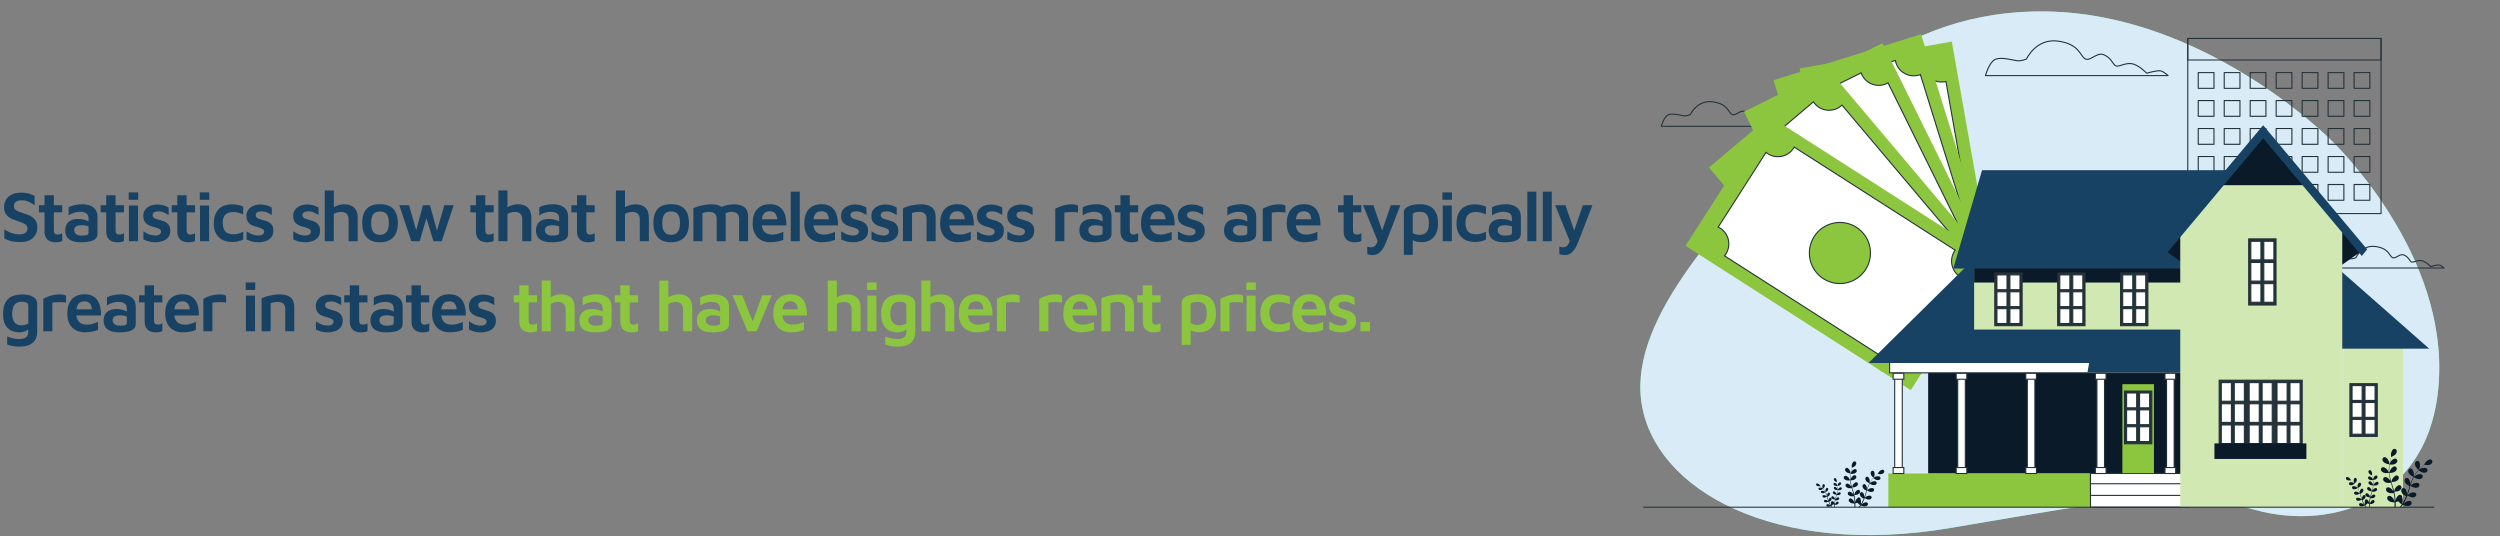 <?xml version="1.0" encoding="UTF-8"?>
<svg id="_Слой_1" data-name="Слой 1" xmlns="http://www.w3.org/2000/svg" viewBox="0 0 821.11 176.2">
  <rect x="0" y="0" width="821.11" height="176.2" fill="#808080" stroke="none"/>
  <defs>
    <style>
      .cls-1 {
        fill: none;
        stroke-linecap: round;
        stroke-linejoin: round;
      }

      .cls-1, .cls-2, .cls-3 {
        stroke: #233239;
        stroke-width: .36px;
      }

      .cls-4 {
        fill: #8cc63f;
      }

      .cls-5 {
        fill: #75e6a4;
      }

      .cls-6 {
        fill: #d1e8b2;
      }

      .cls-7 {
        fill: #d8ebf6;
      }

      .cls-8 {
        fill: #0a1a28;
      }

      .cls-9 {
        fill: #184263;
      }

      .cls-2 {
        fill: #233239;
      }

      .cls-2, .cls-3 {
        stroke-miterlimit: 10;
      }

      .cls-3 {
        fill: #fff;
      }
    </style>
  </defs>
  <g>
    <path class="cls-9" d="M6.78,79.5c-.8,0-1.51-.04-2.12-.12-.62-.08-1.18-.2-1.69-.38-.51-.17-1.02-.39-1.54-.66v-3.07c.66.53,1.43.95,2.31,1.25.88.31,1.79.46,2.71.46.84,0,1.48-.17,1.91-.5.43-.34.65-.82.65-1.47,0-.48-.18-.88-.53-1.17s-.82-.56-1.4-.77c-.58-.22-1.21-.45-1.9-.68-.48-.17-.96-.36-1.42-.57-.46-.21-.88-.48-1.24-.81-.37-.33-.66-.74-.88-1.23-.22-.49-.33-1.1-.33-1.82,0-.58.11-1.15.33-1.71.22-.56.55-1.07,1.01-1.51.45-.45,1.04-.8,1.76-1.07.72-.27,1.58-.4,2.58-.4.62,0,1.18.04,1.65.12.48.08.93.2,1.37.35.44.16.89.35,1.36.59v3.07c-.38-.27-.77-.52-1.2-.76-.42-.24-.87-.44-1.35-.6-.48-.16-.99-.24-1.54-.26-.56-.02-1.05.05-1.45.19-.41.14-.72.35-.94.63-.22.28-.33.62-.33,1.01,0,.49.13.87.4,1.16.27.29.64.53,1.13.71.48.19,1.04.38,1.67.59.61.19,1.18.4,1.72.62s1.02.51,1.43.86c.41.34.74.77.99,1.27.24.5.36,1.11.36,1.83,0,.88-.2,1.68-.61,2.42s-1.01,1.33-1.82,1.77c-.81.45-1.83.67-3.06.67Z"/>
    <path class="cls-9" d="M18.37,79.59c-1.22,0-2.15-.3-2.79-.9-.64-.6-.96-1.47-.96-2.62v-6.33h-1.83v-2.35h1.83v-3.26h3.07v3.26h2.75v2.35h-2.75v5.86c0,.49.09.84.28,1.08.19.24.52.35.99.35.25,0,.51-.04.79-.13s.5-.19.69-.32v2.58c-.31.16-.65.27-1.02.33-.37.06-.72.09-1.04.09Z"/>
    <path class="cls-9" d="M26.42,79.57c-.66,0-1.28-.06-1.88-.19-.59-.12-1.13-.33-1.6-.62-.47-.29-.84-.69-1.11-1.2-.27-.51-.41-1.15-.41-1.91s.16-1.47.49-2.03c.33-.55.81-.98,1.44-1.27.63-.29,1.41-.43,2.33-.43.56,0,1.09.05,1.57.15.48.1.92.24,1.31.41.39.17.71.36.96.56l.21,1.67c-.33-.22-.75-.4-1.25-.53-.51-.13-1.06-.2-1.65-.2-.83,0-1.45.13-1.85.4-.41.27-.61.68-.61,1.24,0,.39.11.72.33.97.22.26.5.45.84.59s.7.2,1.08.2c.86,0,1.48-.06,1.87-.18.38-.12.58-.37.58-.76v-4.67c0-.77-.24-1.33-.73-1.68-.49-.35-1.17-.53-2.04-.53-.67,0-1.36.11-2.06.34-.7.23-1.28.52-1.71.88v-2.7c.42-.27,1.06-.5,1.9-.7.84-.2,1.75-.3,2.72-.3.41,0,.84.04,1.29.12.45.08.89.2,1.3.38.41.17.79.41,1.14.72.34.3.62.69.82,1.15.2.46.31,1.02.31,1.68v5.61c0,.74-.23,1.31-.7,1.72-.47.42-1.12.7-1.95.87s-1.81.25-2.93.25Z"/>
    <path class="cls-9" d="M38.64,79.59c-1.22,0-2.15-.3-2.79-.9-.64-.6-.96-1.47-.96-2.62v-6.33h-1.83v-2.35h1.83v-3.26h3.07v3.26h2.75v2.35h-2.75v5.86c0,.49.09.84.28,1.08.19.24.52.35.99.35.25,0,.51-.04.79-.13s.5-.19.69-.32v2.58c-.31.16-.65.27-1.02.33-.37.06-.72.09-1.04.09Z"/>
    <path class="cls-9" d="M42.27,65.63v-2.44h3.12v2.44h-3.12ZM42.35,79.22v-11.71h2.98l.02,11.71h-3Z"/>
    <path class="cls-9" d="M50.98,79.57c-.84,0-1.56-.09-2.16-.27-.59-.18-1.17-.39-1.71-.65v-2.67c.36.23.74.46,1.14.67.4.21.83.38,1.29.5.46.12.96.19,1.49.19.63,0,1.09-.12,1.4-.36s.46-.54.46-.88-.12-.58-.35-.76c-.23-.18-.54-.33-.92-.46-.38-.12-.77-.25-1.2-.38-.39-.09-.79-.22-1.19-.38-.4-.16-.76-.37-1.09-.63-.33-.27-.59-.61-.79-1.02-.2-.41-.29-.92-.29-1.51,0-.7.14-1.3.42-1.78.28-.48.65-.88,1.1-1.17.45-.3.95-.51,1.5-.65s1.08-.2,1.6-.2c.89.03,1.61.14,2.16.32.55.18,1.06.41,1.55.69l.02,2.42c-.55-.3-1.08-.57-1.6-.81-.52-.24-1.1-.36-1.76-.36-.61,0-1.08.11-1.42.32-.34.21-.5.5-.5.88,0,.33.1.59.31.8.2.2.47.36.8.47.33.11.69.22,1.08.33.39.11.8.23,1.22.36.42.13.81.33,1.17.58.36.25.65.58.88,1,.23.41.34.97.34,1.65-.02.91-.26,1.64-.73,2.19-.47.55-1.08.96-1.84,1.21-.76.25-1.55.38-2.38.38Z"/>
    <path class="cls-9" d="M61.98,79.59c-1.22,0-2.15-.3-2.79-.9-.64-.6-.96-1.47-.96-2.62v-6.33h-1.83v-2.35h1.83v-3.26h3.07v3.26h2.75v2.35h-2.75v5.86c0,.49.09.84.28,1.08.19.24.52.35.99.35.25,0,.51-.04.79-.13s.5-.19.69-.32v2.58c-.31.16-.65.27-1.02.33-.37.06-.72.09-1.04.09Z"/>
    <path class="cls-9" d="M65.62,65.63v-2.44h3.12v2.44h-3.12ZM65.69,79.22v-11.71h2.98l.02,11.71h-3Z"/>
    <path class="cls-9" d="M76.22,79.48c-.78,0-1.53-.11-2.25-.33-.72-.22-1.36-.57-1.92-1.06-.56-.48-1.01-1.11-1.34-1.88s-.49-1.7-.49-2.79.16-2.11.47-2.91c.31-.8.74-1.45,1.29-1.96.55-.51,1.18-.88,1.91-1.1.73-.23,1.5-.34,2.31-.34.62,0,1.27.06,1.92.19.66.13,1.24.3,1.76.54v2.58c-.53-.23-1.06-.43-1.6-.57-.53-.15-1.08-.22-1.64-.22-1.1,0-1.95.27-2.56.82-.61.55-.92,1.45-.92,2.7s.28,2.24.83,2.86c.55.63,1.47.94,2.76.94.58,0,1.14-.09,1.69-.27.55-.18,1.03-.38,1.46-.6v2.6c-.55.27-1.12.47-1.71.6-.59.13-1.25.2-1.97.2Z"/>
    <path class="cls-9" d="M84.85,79.57c-.84,0-1.56-.09-2.16-.27s-1.17-.39-1.71-.65v-2.67c.36.23.74.46,1.14.67.4.21.83.38,1.29.5.46.12.96.19,1.49.19.63,0,1.09-.12,1.4-.36.3-.24.46-.54.46-.88s-.12-.58-.35-.76-.54-.33-.92-.46c-.38-.12-.77-.25-1.2-.38-.39-.09-.79-.22-1.19-.38s-.76-.37-1.09-.63c-.33-.27-.59-.61-.79-1.02-.2-.41-.29-.92-.29-1.51,0-.7.14-1.3.42-1.78.28-.48.65-.88,1.1-1.17.45-.3.95-.51,1.5-.65s1.08-.2,1.6-.2c.89.03,1.61.14,2.16.32.55.18,1.06.41,1.55.69l.02,2.42c-.55-.3-1.08-.57-1.6-.81-.52-.24-1.1-.36-1.76-.36-.61,0-1.08.11-1.42.32-.34.21-.5.5-.5.88,0,.33.1.59.31.8.2.2.47.36.8.47s.69.22,1.08.33c.39.11.8.23,1.22.36.42.13.81.33,1.17.58.36.25.65.58.88,1,.23.41.34.97.34,1.65-.02.91-.26,1.64-.73,2.19-.47.55-1.08.96-1.84,1.21-.76.25-1.55.38-2.38.38Z"/>
    <path class="cls-9" d="M100.2,79.57c-.84,0-1.56-.09-2.16-.27-.59-.18-1.17-.39-1.71-.65v-2.67c.36.23.74.46,1.14.67.4.21.83.38,1.29.5.46.12.96.19,1.49.19.62,0,1.09-.12,1.4-.36s.46-.54.46-.88-.12-.58-.35-.76-.54-.33-.92-.46c-.38-.12-.77-.25-1.2-.38-.39-.09-.79-.22-1.18-.38-.4-.16-.76-.37-1.09-.63-.33-.27-.59-.61-.79-1.02-.2-.41-.29-.92-.29-1.51,0-.7.14-1.3.42-1.78.28-.48.65-.88,1.1-1.17s.95-.51,1.5-.65c.55-.13,1.08-.2,1.59-.2.89.03,1.61.14,2.16.32.55.18,1.06.41,1.55.69l.02,2.42c-.55-.3-1.08-.57-1.6-.81-.52-.24-1.1-.36-1.76-.36-.61,0-1.08.11-1.42.32-.34.21-.5.5-.5.88,0,.33.1.59.3.8.2.2.47.36.8.47.33.11.69.22,1.08.33.39.11.8.23,1.22.36.42.13.81.33,1.17.58.36.25.65.58.88,1s.34.97.34,1.65c-.02.91-.26,1.64-.73,2.19-.47.55-1.08.96-1.84,1.21-.76.25-1.55.38-2.38.38Z"/>
    <path class="cls-9" d="M106.67,79.22v-16.66h2.98v6.87l-1.1-.7c.62-.49,1.34-.88,2.13-1.17.8-.3,1.6-.45,2.39-.45.89,0,1.67.15,2.32.45.66.3,1.17.78,1.54,1.44.37.67.55,1.56.55,2.69v7.53h-2.98v-7.01c0-.88-.21-1.53-.62-1.96-.41-.43-1.04-.65-1.87-.65-.42,0-.84.06-1.27.19-.42.12-.79.28-1.1.47l-.02,8.96h-2.96Z"/>
    <path class="cls-9" d="M124.78,79.57c-1.94,0-3.39-.54-4.36-1.62-.97-1.08-1.45-2.64-1.45-4.67,0-2.17.5-3.75,1.49-4.74.99-.99,2.43-1.48,4.31-1.48,1.31,0,2.41.23,3.28.69.88.46,1.53,1.15,1.96,2.08.43.92.65,2.07.65,3.45,0,2.03-.5,3.59-1.51,4.67s-2.46,1.62-4.35,1.62ZM124.78,77.13c.69,0,1.25-.16,1.68-.47.43-.31.75-.75.95-1.33.2-.57.31-1.25.31-2.05,0-.89-.11-1.62-.32-2.18-.21-.56-.53-.98-.96-1.24s-.98-.4-1.65-.4-1.24.14-1.67.42c-.42.28-.73.7-.93,1.27s-.29,1.27-.29,2.13c0,1.25.23,2.21.68,2.86s1.19.99,2.21.99Z"/>
    <path class="cls-9" d="M135.08,79.22l-3.94-11.82h3.19l2.82,9.83-.92.09,2.7-9.92h2.3l2.65,9.64h-.73l2.77-9.64h3.1l-3.94,11.82h-2.72l-2.58-8.45.52.14-2.46,8.3h-2.75Z"/>
    <path class="cls-9" d="M160.07,79.59c-1.22,0-2.15-.3-2.79-.9-.64-.6-.96-1.47-.96-2.62v-6.33h-1.83v-2.35h1.83v-3.26h3.07v3.26h2.75v2.35h-2.75v5.86c0,.49.09.84.28,1.08.19.24.52.35.99.35.25,0,.51-.04.79-.13.27-.09.5-.19.69-.32v2.58c-.31.16-.65.27-1.02.33-.37.06-.72.09-1.04.09Z"/>
    <path class="cls-9" d="M163.7,79.22v-16.66h2.98v6.87l-1.1-.7c.63-.49,1.34-.88,2.14-1.17.8-.3,1.6-.45,2.39-.45.89,0,1.67.15,2.32.45.66.3,1.17.78,1.54,1.44s.55,1.56.55,2.69v7.53h-2.98v-7.01c0-.88-.21-1.53-.62-1.96-.41-.43-1.04-.65-1.86-.65-.42,0-.84.06-1.27.19s-.79.28-1.1.47l-.02,8.96h-2.96Z"/>
    <path class="cls-9" d="M181.04,79.57c-.66,0-1.28-.06-1.88-.19-.59-.12-1.13-.33-1.6-.62-.47-.29-.84-.69-1.11-1.2-.27-.51-.41-1.15-.41-1.91s.16-1.47.49-2.03c.33-.55.81-.98,1.44-1.27.63-.29,1.41-.43,2.33-.43.56,0,1.09.05,1.57.15.48.1.92.24,1.31.41.39.17.71.36.96.56l.21,1.67c-.33-.22-.75-.4-1.26-.53s-1.06-.2-1.65-.2c-.83,0-1.45.13-1.85.4-.41.27-.61.68-.61,1.24,0,.39.11.72.33.97.22.26.5.45.84.59.34.13.7.2,1.08.2.86,0,1.48-.06,1.86-.18s.57-.37.57-.76v-4.67c0-.77-.24-1.33-.73-1.68s-1.17-.53-2.04-.53c-.67,0-1.36.11-2.06.34-.7.23-1.27.52-1.71.88v-2.7c.42-.27,1.06-.5,1.9-.7.84-.2,1.75-.3,2.72-.3.41,0,.84.04,1.29.12s.89.2,1.3.38c.41.17.79.41,1.14.72.34.3.62.69.82,1.15.2.46.3,1.02.3,1.68v5.61c0,.74-.23,1.31-.7,1.72-.47.42-1.12.7-1.95.87-.83.16-1.81.25-2.93.25Z"/>
    <path class="cls-9" d="M193.26,79.59c-1.22,0-2.15-.3-2.79-.9-.64-.6-.96-1.47-.96-2.62v-6.33h-1.83v-2.35h1.83v-3.26h3.07v3.26h2.74v2.35h-2.74v5.86c0,.49.09.84.28,1.08.19.24.52.35.99.35.25,0,.51-.04.79-.13.27-.09.5-.19.69-.32v2.58c-.31.16-.65.27-1.02.33-.37.06-.72.09-1.04.09Z"/>
    <path class="cls-9" d="M202.3,79.22v-16.66h2.98v6.87l-1.1-.7c.63-.49,1.34-.88,2.14-1.17.8-.3,1.6-.45,2.39-.45.89,0,1.67.15,2.32.45.66.3,1.17.78,1.54,1.44s.55,1.56.55,2.69v7.53h-2.98v-7.01c0-.88-.21-1.53-.62-1.96-.41-.43-1.04-.65-1.86-.65-.42,0-.84.06-1.27.19s-.79.28-1.1.47l-.02,8.96h-2.96Z"/>
    <path class="cls-9" d="M220.41,79.57c-1.94,0-3.39-.54-4.36-1.62s-1.45-2.64-1.45-4.67c0-2.17.5-3.75,1.49-4.74s2.43-1.48,4.3-1.48c1.31,0,2.41.23,3.28.69.88.46,1.53,1.15,1.96,2.08s.65,2.07.65,3.45c0,2.03-.5,3.59-1.51,4.67-1.01,1.08-2.46,1.62-4.35,1.62ZM220.41,77.13c.69,0,1.25-.16,1.68-.47.43-.31.75-.75.95-1.33.2-.57.3-1.25.3-2.05,0-.89-.11-1.62-.32-2.18-.21-.56-.53-.98-.96-1.24-.43-.27-.98-.4-1.65-.4s-1.24.14-1.67.42c-.42.28-.73.7-.93,1.27-.2.56-.29,1.27-.29,2.13,0,1.25.23,2.21.68,2.86s1.19.99,2.21.99Z"/>
    <path class="cls-9" d="M238.35,71.34v7.88h-2.96v-7.37c0-.3-.04-.58-.12-.86s-.21-.52-.4-.73c-.19-.21-.45-.38-.77-.49-.33-.12-.75-.18-1.27-.18-.39,0-.77.04-1.14.12s-.69.18-.97.3v9.2h-2.98v-10.84c.33-.16.72-.31,1.17-.47.45-.16.95-.29,1.48-.41s1.07-.21,1.61-.28c.54-.07,1.05-.11,1.54-.11,1.09,0,1.99.14,2.7.43.7.29,1.23.74,1.58,1.36.35.62.53,1.43.53,2.43ZM235.16,69.08c.5-.42,1.07-.78,1.71-1.07.64-.29,1.31-.51,2.02-.67.7-.16,1.38-.23,2.02-.23,1.09,0,1.99.14,2.7.43.7.29,1.23.74,1.58,1.36s.53,1.43.53,2.43v7.88h-2.96v-7.37c0-.3-.04-.58-.12-.86-.08-.27-.21-.52-.4-.73s-.45-.38-.77-.49c-.33-.12-.75-.18-1.27-.18-.39,0-.77.06-1.14.17-.37.11-.69.27-.97.49l-2.93-1.17Z"/>
    <path class="cls-9" d="M253.04,79.57c-1.17,0-2.2-.24-3.07-.71-.88-.48-1.56-1.18-2.04-2.1s-.73-2.03-.73-3.33c0-2.06.5-3.64,1.49-4.73s2.39-1.63,4.19-1.63c1.3,0,2.34.28,3.13.84.79.56,1.37,1.36,1.74,2.4s.54,2.28.53,3.72h-9.15l-.23-2.02h7.01l-.56.84c-.03-1.24-.25-2.12-.65-2.66-.4-.54-1.04-.81-1.91-.81-.53,0-1,.12-1.4.36-.4.24-.7.64-.92,1.21-.21.56-.32,1.34-.32,2.32,0,1.22.29,2.15.87,2.8s1.46.97,2.65.97c.48,0,.95-.05,1.4-.15s.86-.22,1.24-.36c.38-.14.71-.27.97-.4v2.63c-.55.23-1.17.43-1.87.57-.7.15-1.49.22-2.38.22Z"/>
    <path class="cls-9" d="M262.68,79.22h-2.96v-16.28h2.96v16.28Z"/>
    <path class="cls-9" d="M270,79.57c-1.17,0-2.2-.24-3.07-.71-.88-.48-1.56-1.18-2.04-2.1-.49-.92-.73-2.03-.73-3.33,0-2.06.5-3.64,1.49-4.73.99-1.09,2.39-1.63,4.19-1.63,1.3,0,2.34.28,3.13.84.79.56,1.37,1.36,1.74,2.4.37,1.04.54,2.28.53,3.72h-9.15l-.23-2.02h7.01l-.56.84c-.03-1.24-.25-2.12-.64-2.66-.4-.54-1.04-.81-1.91-.81-.53,0-1,.12-1.4.36-.4.24-.7.64-.92,1.21-.21.56-.32,1.34-.32,2.32,0,1.22.29,2.15.87,2.8.58.65,1.46.97,2.65.97.48,0,.95-.05,1.4-.15.45-.1.86-.22,1.24-.36.38-.14.71-.27.97-.4v2.63c-.55.23-1.17.43-1.86.57-.7.15-1.49.22-2.38.22Z"/>
    <path class="cls-9" d="M280.16,79.57c-.84,0-1.56-.09-2.16-.27-.59-.18-1.17-.39-1.71-.65v-2.67c.36.23.74.46,1.14.67.4.21.83.38,1.29.5.46.12.96.19,1.49.19.62,0,1.09-.12,1.4-.36.31-.24.46-.54.46-.88s-.12-.58-.35-.76c-.23-.18-.54-.33-.92-.46s-.77-.25-1.2-.38c-.39-.09-.79-.22-1.18-.38-.4-.16-.76-.37-1.09-.63-.33-.27-.59-.61-.79-1.02-.2-.41-.29-.92-.29-1.51,0-.7.14-1.3.42-1.78.28-.48.65-.88,1.1-1.17s.95-.51,1.5-.65c.55-.13,1.08-.2,1.6-.2.89.03,1.61.14,2.16.32.55.18,1.06.41,1.55.69l.02,2.42c-.55-.3-1.08-.57-1.59-.81-.52-.24-1.1-.36-1.76-.36-.61,0-1.08.11-1.42.32-.34.21-.5.5-.5.88,0,.33.1.59.3.8.2.2.47.36.8.47.33.11.69.22,1.08.33s.8.23,1.22.36c.42.13.81.33,1.17.58s.65.58.88,1c.23.41.34.97.34,1.65-.02.91-.26,1.64-.73,2.19-.47.55-1.08.96-1.84,1.21s-1.55.38-2.38.38Z"/>
    <path class="cls-9" d="M290.11,79.57c-.84,0-1.56-.09-2.16-.27-.59-.18-1.17-.39-1.71-.65v-2.67c.36.23.74.46,1.14.67.4.21.83.38,1.29.5.46.12.96.19,1.49.19.62,0,1.09-.12,1.4-.36s.46-.54.46-.88-.12-.58-.35-.76-.54-.33-.92-.46c-.38-.12-.77-.25-1.2-.38-.39-.09-.79-.22-1.18-.38-.4-.16-.76-.37-1.09-.63-.33-.27-.59-.61-.79-1.02-.2-.41-.29-.92-.29-1.51,0-.7.14-1.3.42-1.78.28-.48.65-.88,1.1-1.17s.95-.51,1.5-.65c.55-.13,1.08-.2,1.59-.2.89.03,1.61.14,2.16.32.55.18,1.06.41,1.55.69l.02,2.42c-.55-.3-1.08-.57-1.6-.81-.52-.24-1.1-.36-1.76-.36-.61,0-1.08.11-1.42.32-.34.21-.5.5-.5.88,0,.33.1.59.3.8.2.2.47.36.8.47.33.11.69.22,1.08.33.39.11.8.23,1.22.36.42.13.81.33,1.17.58.36.25.65.58.88,1s.34.97.34,1.65c-.02.91-.26,1.64-.73,2.19-.47.55-1.08.96-1.84,1.21-.76.25-1.55.38-2.38.38Z"/>
    <path class="cls-9" d="M296.58,68.38c.33-.16.72-.31,1.17-.47.45-.16.95-.29,1.48-.41.53-.12,1.07-.21,1.61-.28.54-.07,1.05-.11,1.54-.11,1.09,0,2.01.14,2.73.43.73.29,1.27.74,1.64,1.36.37.62.55,1.43.55,2.43v7.88h-2.96v-7.37c0-.3-.04-.58-.12-.86-.08-.27-.21-.52-.4-.73-.19-.21-.45-.38-.77-.49-.33-.12-.75-.18-1.27-.18-.39,0-.79.04-1.2.12s-.75.18-1.03.3v9.2h-2.98v-10.84Z"/>
    <path class="cls-9" d="M314.62,79.57c-1.17,0-2.2-.24-3.07-.71-.88-.48-1.56-1.18-2.04-2.1s-.73-2.03-.73-3.33c0-2.06.5-3.64,1.49-4.73s2.39-1.63,4.19-1.63c1.3,0,2.34.28,3.13.84.79.56,1.37,1.36,1.74,2.4s.54,2.28.53,3.72h-9.15l-.23-2.02h7.01l-.56.84c-.03-1.24-.25-2.12-.65-2.66-.4-.54-1.04-.81-1.91-.81-.53,0-1,.12-1.4.36-.4.24-.7.64-.92,1.21-.21.56-.32,1.34-.32,2.32,0,1.22.29,2.15.87,2.8s1.46.97,2.65.97c.48,0,.95-.05,1.4-.15s.86-.22,1.24-.36c.38-.14.71-.27.97-.4v2.63c-.55.23-1.17.43-1.87.57-.7.15-1.49.22-2.38.22Z"/>
    <path class="cls-9" d="M324.78,79.57c-.84,0-1.56-.09-2.16-.27s-1.17-.39-1.71-.65v-2.67c.36.23.74.46,1.14.67.4.21.83.38,1.29.5.46.12.96.19,1.49.19.63,0,1.09-.12,1.4-.36.3-.24.46-.54.46-.88s-.12-.58-.35-.76-.54-.33-.92-.46c-.38-.12-.77-.25-1.2-.38-.39-.09-.79-.22-1.19-.38s-.76-.37-1.09-.63c-.33-.27-.59-.61-.79-1.02-.2-.41-.29-.92-.29-1.51,0-.7.14-1.3.42-1.78.28-.48.65-.88,1.1-1.17.45-.3.95-.51,1.5-.65s1.08-.2,1.6-.2c.89.03,1.61.14,2.16.32.55.18,1.06.41,1.55.69l.02,2.42c-.55-.3-1.08-.57-1.6-.81-.52-.24-1.1-.36-1.76-.36-.61,0-1.08.11-1.42.32-.34.21-.5.5-.5.88,0,.33.1.59.31.8.2.2.47.36.8.47s.69.22,1.08.33c.39.11.8.23,1.22.36.42.13.81.33,1.17.58.36.25.65.58.88,1,.23.41.34.97.34,1.65-.02.91-.26,1.64-.73,2.19-.47.55-1.08.96-1.84,1.21-.76.25-1.55.38-2.38.38Z"/>
    <path class="cls-9" d="M334.73,79.57c-.84,0-1.56-.09-2.16-.27s-1.17-.39-1.71-.65v-2.67c.36.23.74.46,1.14.67.4.21.83.38,1.29.5.46.12.96.19,1.49.19.63,0,1.09-.12,1.4-.36.3-.24.46-.54.46-.88s-.12-.58-.35-.76-.54-.33-.92-.46c-.38-.12-.77-.25-1.2-.38-.39-.09-.79-.22-1.19-.38s-.76-.37-1.09-.63c-.33-.27-.59-.61-.79-1.02-.2-.41-.29-.92-.29-1.51,0-.7.14-1.3.42-1.78.28-.48.65-.88,1.1-1.17.45-.3.95-.51,1.5-.65s1.08-.2,1.6-.2c.89.03,1.61.14,2.16.32.55.18,1.06.41,1.55.69l.02,2.42c-.55-.3-1.08-.57-1.6-.81-.52-.24-1.1-.36-1.76-.36-.61,0-1.08.11-1.42.32-.34.21-.5.5-.5.88,0,.33.1.59.31.8.2.2.47.36.8.47s.69.22,1.08.33c.39.11.8.23,1.22.36.42.13.81.33,1.17.58.36.25.65.58.88,1,.23.41.34.97.34,1.65-.02.91-.26,1.64-.73,2.19-.47.55-1.08.96-1.84,1.21-.76.25-1.55.38-2.38.38Z"/>
    <path class="cls-9" d="M346.6,79.22v-10.67c.22-.14.61-.33,1.16-.56.55-.23,1.2-.44,1.94-.62.73-.18,1.48-.27,2.23-.27.56,0,1.01.04,1.35.13s.6.19.79.32v2.25c-.31-.05-.67-.09-1.07-.12-.4-.03-.81-.04-1.22-.04-.41,0-.81.03-1.2.06-.38.03-.72.07-1,.12v9.41h-2.98Z"/>
    <path class="cls-9" d="M359.52,79.57c-.66,0-1.28-.06-1.88-.19-.59-.12-1.13-.33-1.6-.62-.47-.29-.84-.69-1.11-1.2-.27-.51-.41-1.15-.41-1.91s.16-1.47.49-2.03c.33-.55.81-.98,1.44-1.27.63-.29,1.41-.43,2.33-.43.56,0,1.09.05,1.57.15.48.1.92.24,1.31.41.39.17.71.36.96.56l.21,1.67c-.33-.22-.75-.4-1.26-.53s-1.06-.2-1.65-.2c-.83,0-1.45.13-1.85.4-.41.27-.61.68-.61,1.24,0,.39.11.72.33.97.22.26.5.45.84.59.34.13.7.2,1.08.2.86,0,1.48-.06,1.86-.18s.57-.37.57-.76v-4.67c0-.77-.24-1.33-.73-1.68s-1.17-.53-2.04-.53c-.67,0-1.36.11-2.06.34-.7.23-1.27.52-1.71.88v-2.7c.42-.27,1.06-.5,1.9-.7.84-.2,1.75-.3,2.72-.3.41,0,.84.04,1.29.12s.89.2,1.3.38c.41.17.79.41,1.14.72.34.3.62.69.82,1.15.2.46.3,1.02.3,1.68v5.61c0,.74-.23,1.31-.7,1.72-.47.42-1.12.7-1.95.87-.83.16-1.81.25-2.93.25Z"/>
    <path class="cls-9" d="M371.75,79.59c-1.22,0-2.15-.3-2.79-.9-.64-.6-.96-1.47-.96-2.62v-6.33h-1.83v-2.35h1.83v-3.26h3.07v3.26h2.75v2.35h-2.75v5.86c0,.49.09.84.28,1.08.19.24.52.35.99.35.25,0,.51-.04.79-.13.27-.09.5-.19.69-.32v2.58c-.31.16-.65.27-1.02.33-.37.06-.72.09-1.04.09Z"/>
    <path class="cls-9" d="M380.59,79.57c-1.17,0-2.2-.24-3.07-.71-.88-.48-1.56-1.18-2.04-2.1s-.73-2.03-.73-3.33c0-2.06.5-3.64,1.49-4.73s2.39-1.63,4.19-1.63c1.3,0,2.34.28,3.13.84.79.56,1.37,1.36,1.74,2.4.37,1.04.54,2.28.53,3.72h-9.15l-.23-2.02h7.01l-.56.84c-.03-1.24-.25-2.12-.65-2.66-.4-.54-1.04-.81-1.91-.81-.53,0-1,.12-1.4.36-.4.24-.7.64-.92,1.21-.21.56-.32,1.34-.32,2.32,0,1.22.29,2.15.87,2.8.58.65,1.46.97,2.65.97.48,0,.95-.05,1.4-.15.45-.1.86-.22,1.24-.36s.71-.27.97-.4v2.63c-.55.23-1.17.43-1.86.57-.7.15-1.49.22-2.38.22Z"/>
    <path class="cls-9" d="M390.75,79.57c-.84,0-1.56-.09-2.16-.27-.59-.18-1.17-.39-1.71-.65v-2.67c.36.23.74.46,1.14.67.4.21.83.38,1.29.5.46.12.96.19,1.49.19.63,0,1.09-.12,1.4-.36s.46-.54.46-.88-.12-.58-.35-.76c-.23-.18-.54-.33-.92-.46-.38-.12-.77-.25-1.2-.38-.39-.09-.79-.22-1.19-.38-.4-.16-.76-.37-1.09-.63-.33-.27-.59-.61-.79-1.02-.2-.41-.29-.92-.29-1.51,0-.7.14-1.3.42-1.78.28-.48.65-.88,1.1-1.17.45-.3.95-.51,1.5-.65s1.08-.2,1.6-.2c.89.03,1.61.14,2.16.32.55.18,1.06.41,1.55.69l.02,2.42c-.55-.3-1.08-.57-1.6-.81-.52-.24-1.1-.36-1.76-.36-.61,0-1.08.11-1.42.32-.34.21-.5.5-.5.88,0,.33.1.59.31.8.2.2.47.36.8.47.33.11.69.22,1.08.33.39.11.8.23,1.22.36.42.13.81.33,1.17.58.36.25.65.58.88,1,.23.41.34.97.34,1.65-.02.91-.26,1.64-.73,2.19-.47.55-1.08.96-1.84,1.21-.76.25-1.55.38-2.38.38Z"/>
    <path class="cls-9" d="M407.03,79.57c-.66,0-1.28-.06-1.88-.19-.59-.12-1.13-.33-1.6-.62-.47-.29-.84-.69-1.11-1.2-.27-.51-.41-1.15-.41-1.91s.16-1.47.49-2.03c.33-.55.81-.98,1.44-1.27.63-.29,1.41-.43,2.33-.43.56,0,1.09.05,1.57.15.48.1.92.24,1.31.41.39.17.71.36.96.56l.21,1.67c-.33-.22-.75-.4-1.26-.53-.51-.13-1.06-.2-1.65-.2-.83,0-1.45.13-1.85.4-.41.27-.61.68-.61,1.24,0,.39.11.72.33.97.22.26.5.45.84.59.34.13.7.2,1.08.2.86,0,1.48-.06,1.86-.18.38-.12.58-.37.58-.76v-4.67c0-.77-.24-1.33-.73-1.68s-1.17-.53-2.04-.53c-.67,0-1.36.11-2.06.34-.7.23-1.27.52-1.71.88v-2.7c.42-.27,1.06-.5,1.9-.7.84-.2,1.75-.3,2.72-.3.41,0,.84.04,1.29.12s.89.2,1.3.38c.41.17.79.41,1.14.72.34.3.62.69.82,1.15.2.46.31,1.02.31,1.68v5.61c0,.74-.23,1.31-.7,1.72-.47.42-1.12.7-1.95.87s-1.81.25-2.93.25Z"/>
    <path class="cls-9" d="M414.73,79.22v-10.67c.22-.14.61-.33,1.16-.56.55-.23,1.2-.44,1.94-.62.73-.18,1.48-.27,2.23-.27.56,0,1.01.04,1.35.13.34.09.6.19.79.32v2.25c-.31-.05-.67-.09-1.07-.12-.4-.03-.81-.04-1.22-.04-.42,0-.81.03-1.2.06s-.72.07-1,.12v9.41h-2.98Z"/>
    <path class="cls-9" d="M428.45,79.57c-1.17,0-2.2-.24-3.07-.71-.88-.48-1.56-1.18-2.04-2.1s-.73-2.03-.73-3.33c0-2.06.5-3.64,1.49-4.73s2.39-1.63,4.19-1.63c1.3,0,2.34.28,3.13.84.79.56,1.37,1.36,1.74,2.4.37,1.04.54,2.28.53,3.72h-9.15l-.23-2.02h7.01l-.56.84c-.03-1.24-.25-2.12-.65-2.66-.4-.54-1.04-.81-1.91-.81-.53,0-1,.12-1.4.36-.4.24-.7.64-.92,1.21-.21.56-.32,1.34-.32,2.32,0,1.22.29,2.15.87,2.8.58.65,1.46.97,2.65.97.48,0,.95-.05,1.4-.15.45-.1.86-.22,1.24-.36s.71-.27.97-.4v2.63c-.55.23-1.17.43-1.86.57-.7.15-1.49.22-2.38.22Z"/>
    <path class="cls-9" d="M445.06,79.59c-1.22,0-2.15-.3-2.79-.9-.64-.6-.96-1.47-.96-2.62v-6.33h-1.83v-2.35h1.83v-3.26h3.07v3.26h2.74v2.35h-2.74v5.86c0,.49.09.84.28,1.08.19.24.52.35.99.35.25,0,.51-.04.79-.13.27-.09.5-.19.69-.32v2.58c-.31.16-.65.27-1.02.33-.37.06-.72.09-1.04.09Z"/>
    <path class="cls-9" d="M450.9,83.79c-.34,0-.68-.03-1-.09-.32-.06-.6-.15-.83-.26v-2.46c.22.08.43.14.63.18s.41.06.63.06c.44,0,.81-.11,1.1-.32.3-.21.55-.54.76-1,.21-.45.38-1.02.5-1.71l.05,1.6-5.04-12.39h3.38l3.05,8.82h-.35l3.03-8.82h3.14l-4.76,12.29c-.41,1.05-.84,1.87-1.31,2.46-.47.59-.96,1.02-1.47,1.27-.51.25-1.01.38-1.51.38Z"/>
    <path class="cls-9" d="M466.97,79.55c-.27,0-.62-.03-1.07-.08s-.9-.16-1.36-.32-.86-.38-1.21-.68l.68-.94v6.17h-2.93v-13.91c0-.5.15-.92.46-1.27.31-.34.71-.62,1.22-.83.51-.21,1.08-.37,1.71-.47s1.29-.15,1.98-.15c1.13,0,2.13.2,3,.59.88.39,1.57,1.06,2.09,1.99.52.94.77,2.21.77,3.82,0,1.22-.21,2.29-.63,3.2-.42.92-1.03,1.62-1.83,2.12-.8.5-1.76.75-2.89.75ZM466.22,77.13c.69,0,1.26-.13,1.72-.4.46-.27.81-.68,1.03-1.23.23-.55.34-1.25.34-2.1,0-.75-.08-1.42-.25-1.99-.16-.58-.46-1.03-.89-1.35s-1.04-.48-1.82-.48-1.35.08-1.75.24c-.4.16-.6.38-.6.66v6.08c.34.19.71.33,1.1.43s.76.15,1.1.15Z"/>
    <path class="cls-9" d="M473.77,65.63v-2.44h3.12v2.44h-3.12ZM473.85,79.22v-11.71h2.98l.02,11.71h-3Z"/>
    <path class="cls-9" d="M484.38,79.48c-.78,0-1.53-.11-2.25-.33-.72-.22-1.36-.57-1.92-1.06-.56-.48-1.01-1.11-1.34-1.88s-.49-1.7-.49-2.79.16-2.11.47-2.91c.31-.8.74-1.45,1.29-1.96.55-.51,1.18-.88,1.91-1.1.73-.23,1.5-.34,2.31-.34.62,0,1.27.06,1.92.19.66.13,1.24.3,1.76.54v2.58c-.53-.23-1.06-.43-1.6-.57-.53-.15-1.08-.22-1.64-.22-1.1,0-1.95.27-2.56.82-.61.55-.92,1.45-.92,2.7s.28,2.24.83,2.86c.55.63,1.47.94,2.76.94.58,0,1.14-.09,1.69-.27.55-.18,1.03-.38,1.46-.6v2.6c-.55.27-1.12.47-1.71.6-.59.13-1.25.2-1.97.2Z"/>
    <path class="cls-9" d="M493.95,79.57c-.66,0-1.28-.06-1.88-.19-.59-.12-1.13-.33-1.6-.62-.47-.29-.84-.69-1.11-1.2-.27-.51-.41-1.15-.41-1.91s.16-1.47.49-2.03c.33-.55.81-.98,1.44-1.27.63-.29,1.41-.43,2.33-.43.56,0,1.09.05,1.57.15.48.1.92.24,1.31.41.39.17.71.36.96.56l.21,1.67c-.33-.22-.75-.4-1.26-.53-.51-.13-1.06-.2-1.65-.2-.83,0-1.45.13-1.85.4-.41.27-.61.68-.61,1.24,0,.39.11.72.33.97.22.26.5.45.84.59.34.13.7.2,1.08.2.86,0,1.48-.06,1.86-.18.38-.12.58-.37.58-.76v-4.67c0-.77-.24-1.33-.73-1.68s-1.17-.53-2.04-.53c-.67,0-1.36.11-2.06.34-.7.23-1.27.52-1.71.88v-2.7c.42-.27,1.06-.5,1.9-.7.84-.2,1.75-.3,2.72-.3.41,0,.84.04,1.29.12s.89.2,1.3.38c.41.17.79.41,1.14.72.34.3.62.69.82,1.15.2.46.31,1.02.31,1.68v5.61c0,.74-.23,1.31-.7,1.72-.47.42-1.12.7-1.95.87s-1.81.25-2.93.25Z"/>
    <path class="cls-9" d="M504.6,79.22h-2.96v-16.28h2.96v16.28Z"/>
    <path class="cls-9" d="M509.67,79.22h-2.96v-16.28h2.96v16.28Z"/>
    <path class="cls-9" d="M513.98,83.79c-.34,0-.68-.03-1-.09s-.6-.15-.83-.26v-2.46c.22.08.43.14.63.18.2.04.41.06.63.06.44,0,.81-.11,1.1-.32.3-.21.55-.54.76-1,.21-.45.38-1.02.5-1.71l.05,1.6-5.04-12.39h3.38l3.05,8.82h-.35l3.03-8.82h3.14l-4.76,12.29c-.41,1.05-.84,1.87-1.31,2.46-.47.59-.96,1.02-1.47,1.27-.51.25-1.01.38-1.51.38Z"/>
    <path class="cls-9" d="M6.26,109.16c-1.11-.03-2.06-.27-2.84-.73-.78-.45-1.38-1.11-1.79-1.98s-.62-1.94-.62-3.2.16-2.42.49-3.27.79-1.52,1.37-1.99c.59-.48,1.27-.81,2.06-1,.79-.19,1.63-.28,2.52-.28s1.74.12,2.45.35c.71.24,1.27.58,1.69,1.03.41.45.62,1.03.62,1.74v9.24c0,.72-.12,1.37-.35,1.96-.23.59-.59,1.09-1.07,1.51-.48.42-1.08.75-1.79.97-.72.23-1.58.34-2.58.34-.92,0-1.73-.07-2.42-.21-.69-.14-1.24-.3-1.64-.47v-2.65c.23.09.56.21.97.34.41.13.88.25,1.4.34.52.09,1.03.14,1.55.14.83,0,1.46-.11,1.89-.33s.72-.51.88-.87c.16-.36.23-.75.23-1.17v-1.85l.68.52c-.27.3-.59.56-.97.79-.38.23-.81.41-1.27.54-.46.13-.95.2-1.47.2ZM6.9,106.86c.42,0,.84-.05,1.25-.15.41-.1.79-.25,1.14-.46v-5.82c0-.38-.1-.65-.29-.83-.2-.18-.45-.3-.77-.38-.32-.07-.67-.11-1.04-.11-.83,0-1.47.17-1.94.52-.46.34-.79.82-.97,1.43-.19.61-.28,1.29-.28,2.04,0,1.14.25,2.05.75,2.73.5.68,1.22,1.02,2.16,1.02Z"/>
    <path class="cls-9" d="M14.22,108.8v-10.67c.22-.14.61-.33,1.16-.56s1.2-.44,1.94-.62,1.48-.27,2.23-.27c.56,0,1.01.04,1.35.13.34.09.6.19.79.32v2.25c-.31-.05-.67-.09-1.07-.12-.4-.03-.81-.04-1.22-.04-.41,0-.81.03-1.2.06-.38.03-.72.07-1,.12v9.41h-2.98Z"/>
    <path class="cls-9" d="M27.94,109.16c-1.17,0-2.2-.24-3.07-.71-.88-.48-1.56-1.18-2.04-2.1-.49-.92-.73-2.03-.73-3.33,0-2.06.5-3.64,1.49-4.73.99-1.09,2.39-1.63,4.19-1.63,1.3,0,2.34.28,3.13.84.79.56,1.37,1.36,1.74,2.4.37,1.04.54,2.28.53,3.72h-9.15l-.23-2.02h7.01l-.56.84c-.03-1.24-.25-2.12-.65-2.66s-1.04-.81-1.91-.81c-.53,0-1,.12-1.4.36-.4.24-.7.64-.92,1.21-.21.56-.32,1.34-.32,2.32,0,1.22.29,2.15.87,2.8.58.65,1.46.97,2.65.97.48,0,.95-.05,1.4-.15.45-.1.86-.22,1.24-.36.38-.14.71-.27.97-.4v2.63c-.55.23-1.17.43-1.87.57s-1.49.22-2.38.22Z"/>
    <path class="cls-9" d="M39.04,109.16c-.66,0-1.28-.06-1.88-.19-.59-.12-1.13-.33-1.6-.62-.47-.29-.84-.69-1.11-1.2-.27-.51-.41-1.15-.41-1.91s.16-1.47.49-2.03c.33-.55.81-.98,1.44-1.27.63-.29,1.41-.43,2.33-.43.56,0,1.09.05,1.57.15.48.1.92.24,1.31.41.39.17.71.36.96.56l.21,1.67c-.33-.22-.75-.4-1.26-.53s-1.06-.2-1.65-.2c-.83,0-1.45.13-1.85.4-.41.27-.61.68-.61,1.24,0,.39.11.72.33.97.22.26.5.45.84.59.34.13.7.2,1.08.2.86,0,1.48-.06,1.86-.18s.57-.37.57-.76v-4.67c0-.77-.24-1.33-.73-1.68s-1.17-.53-2.04-.53c-.67,0-1.36.11-2.06.34-.7.23-1.27.52-1.71.88v-2.7c.42-.27,1.06-.5,1.9-.7.84-.2,1.75-.3,2.72-.3.41,0,.84.04,1.29.12s.89.2,1.3.38c.41.17.79.41,1.14.72.34.3.62.69.82,1.15.2.46.3,1.02.3,1.68v5.61c0,.74-.23,1.31-.7,1.72-.47.42-1.12.7-1.95.87-.83.16-1.81.25-2.93.25Z"/>
    <path class="cls-9" d="M51.26,109.18c-1.22,0-2.15-.3-2.79-.9-.64-.6-.96-1.47-.96-2.62v-6.33h-1.83v-2.35h1.83v-3.26h3.07v3.26h2.74v2.35h-2.74v5.86c0,.49.09.84.28,1.08.19.24.52.35.99.35.25,0,.51-.04.79-.13.27-.09.5-.19.69-.32v2.58c-.31.16-.65.27-1.02.33-.37.06-.72.09-1.04.09Z"/>
    <path class="cls-9" d="M60.1,109.16c-1.17,0-2.2-.24-3.07-.71-.88-.48-1.56-1.18-2.04-2.1s-.73-2.03-.73-3.33c0-2.06.5-3.64,1.49-4.73s2.39-1.63,4.19-1.63c1.3,0,2.34.28,3.13.84.79.56,1.37,1.36,1.74,2.4.37,1.04.54,2.28.53,3.72h-9.15l-.23-2.02h7.01l-.56.84c-.03-1.24-.25-2.12-.65-2.66-.4-.54-1.04-.81-1.91-.81-.53,0-1,.12-1.4.36-.4.24-.7.64-.92,1.21-.21.56-.32,1.34-.32,2.32,0,1.22.29,2.15.87,2.8.58.65,1.46.97,2.65.97.48,0,.95-.05,1.4-.15.45-.1.86-.22,1.24-.36s.71-.27.97-.4v2.63c-.55.23-1.17.43-1.86.57-.7.15-1.49.22-2.38.22Z"/>
    <path class="cls-9" d="M66.79,108.8v-10.67c.22-.14.61-.33,1.16-.56.55-.23,1.2-.44,1.94-.62.73-.18,1.48-.27,2.23-.27.56,0,1.01.04,1.35.13.34.09.6.19.79.32v2.25c-.31-.05-.67-.09-1.07-.12-.4-.03-.81-.04-1.22-.04-.42,0-.81.03-1.2.06s-.72.07-1,.12v9.41h-2.98Z"/>
    <path class="cls-9" d="M80.7,95.22v-2.44h3.12v2.44h-3.12ZM80.77,108.8v-11.71h2.98l.02,11.71h-3Z"/>
    <path class="cls-9" d="M85.93,97.97c.33-.16.72-.31,1.17-.47s.95-.29,1.48-.41c.53-.12,1.07-.21,1.61-.28s1.05-.11,1.54-.11c1.09,0,2.01.14,2.73.43.73.29,1.27.74,1.64,1.36s.55,1.43.55,2.43v7.88h-2.96v-7.37c0-.3-.04-.58-.12-.86s-.21-.52-.4-.73c-.19-.21-.45-.38-.77-.49-.33-.12-.75-.18-1.27-.18-.39,0-.79.04-1.2.12s-.75.18-1.03.3v9.2h-2.98v-10.84Z"/>
    <path class="cls-9" d="M107.63,109.16c-.84,0-1.56-.09-2.16-.27-.59-.18-1.17-.39-1.71-.65v-2.67c.36.23.74.46,1.14.67.4.21.83.38,1.29.5.46.12.96.19,1.49.19.62,0,1.09-.12,1.4-.36s.46-.54.46-.88-.12-.58-.35-.76-.54-.33-.92-.46c-.38-.12-.77-.25-1.2-.38-.39-.09-.79-.22-1.18-.38-.4-.16-.76-.37-1.09-.63-.33-.27-.59-.61-.79-1.02-.2-.41-.29-.92-.29-1.51,0-.7.14-1.3.42-1.78.28-.48.65-.88,1.1-1.17s.95-.51,1.5-.65c.55-.13,1.08-.2,1.59-.2.89.03,1.61.14,2.16.32.55.18,1.06.41,1.55.69l.02,2.42c-.55-.3-1.08-.57-1.6-.81-.52-.24-1.1-.36-1.76-.36-.61,0-1.08.11-1.42.32-.34.21-.5.5-.5.88,0,.33.1.59.3.8.2.2.47.36.8.47.33.11.69.22,1.08.33.39.11.8.23,1.22.36.42.13.81.33,1.17.58.36.25.65.58.88,1s.34.97.34,1.65c-.02.91-.26,1.64-.73,2.19-.47.55-1.08.96-1.84,1.21-.76.25-1.55.38-2.38.38Z"/>
    <path class="cls-9" d="M118.64,109.18c-1.22,0-2.15-.3-2.79-.9-.64-.6-.96-1.47-.96-2.62v-6.33h-1.83v-2.35h1.83v-3.26h3.07v3.26h2.74v2.35h-2.74v5.86c0,.49.09.84.28,1.08.19.24.52.35.99.35.25,0,.51-.04.79-.13.27-.09.5-.19.69-.32v2.58c-.31.16-.65.27-1.02.33-.37.06-.72.09-1.04.09Z"/>
    <path class="cls-9" d="M126.68,109.16c-.66,0-1.28-.06-1.88-.19-.59-.12-1.13-.33-1.6-.62-.47-.29-.84-.69-1.11-1.2-.27-.51-.41-1.15-.41-1.91s.16-1.47.49-2.03c.33-.55.81-.98,1.44-1.27.63-.29,1.41-.43,2.33-.43.56,0,1.09.05,1.57.15.48.1.92.24,1.31.41.39.17.71.36.96.56l.21,1.67c-.33-.22-.75-.4-1.26-.53-.51-.13-1.06-.2-1.65-.2-.83,0-1.45.13-1.85.4-.41.27-.61.68-.61,1.24,0,.39.11.72.33.97.22.26.5.45.84.59.34.13.7.2,1.08.2.86,0,1.48-.06,1.86-.18.38-.12.58-.37.58-.76v-4.67c0-.77-.24-1.33-.73-1.68s-1.17-.53-2.04-.53c-.67,0-1.36.11-2.06.34-.7.23-1.27.52-1.71.88v-2.7c.42-.27,1.06-.5,1.9-.7.84-.2,1.75-.3,2.72-.3.41,0,.84.04,1.29.12s.89.2,1.3.38c.41.17.79.41,1.14.72.34.3.62.69.82,1.15.2.46.31,1.02.31,1.68v5.61c0,.74-.23,1.31-.7,1.72-.47.42-1.12.7-1.95.87s-1.81.25-2.93.25Z"/>
    <path class="cls-9" d="M138.91,109.18c-1.22,0-2.15-.3-2.79-.9-.64-.6-.96-1.47-.96-2.62v-6.33h-1.83v-2.35h1.83v-3.26h3.07v3.26h2.74v2.35h-2.74v5.86c0,.49.09.84.28,1.08.19.24.52.35.99.35.25,0,.51-.04.79-.13.27-.09.5-.19.69-.32v2.58c-.31.16-.65.27-1.02.33-.37.06-.72.09-1.04.09Z"/>
    <path class="cls-9" d="M147.75,109.16c-1.17,0-2.2-.24-3.07-.71-.88-.48-1.56-1.18-2.04-2.1-.49-.92-.73-2.03-.73-3.33,0-2.06.5-3.64,1.49-4.73.99-1.09,2.39-1.63,4.19-1.63,1.3,0,2.34.28,3.13.84.79.56,1.37,1.36,1.74,2.4.37,1.04.54,2.28.53,3.72h-9.15l-.23-2.02h7.01l-.56.84c-.03-1.24-.25-2.12-.64-2.66-.4-.54-1.04-.81-1.91-.81-.53,0-1,.12-1.4.36-.4.24-.7.64-.92,1.21-.21.56-.32,1.34-.32,2.32,0,1.22.29,2.15.87,2.8.58.65,1.46.97,2.65.97.48,0,.95-.05,1.4-.15.45-.1.86-.22,1.24-.36.38-.14.71-.27.97-.4v2.63c-.55.23-1.17.43-1.86.57-.7.15-1.49.22-2.38.22Z"/>
    <path class="cls-9" d="M157.91,109.16c-.84,0-1.56-.09-2.16-.27-.59-.18-1.17-.39-1.71-.65v-2.67c.36.23.74.46,1.14.67.4.21.83.38,1.29.5.46.12.96.19,1.49.19.62,0,1.09-.12,1.4-.36.31-.24.46-.54.46-.88s-.12-.58-.35-.76c-.23-.18-.54-.33-.92-.46s-.77-.25-1.2-.38c-.39-.09-.79-.22-1.18-.38-.4-.16-.76-.37-1.09-.63-.33-.27-.59-.61-.79-1.02-.2-.41-.29-.92-.29-1.51,0-.7.14-1.3.42-1.78.28-.48.65-.88,1.1-1.17s.95-.51,1.5-.65c.55-.13,1.08-.2,1.6-.2.89.03,1.61.14,2.16.32.55.18,1.06.41,1.55.69l.02,2.42c-.55-.3-1.08-.57-1.59-.81-.52-.24-1.1-.36-1.76-.36-.61,0-1.08.11-1.42.32-.34.21-.5.5-.5.88,0,.33.1.59.3.8.2.2.47.36.8.47.33.11.69.22,1.08.33s.8.23,1.22.36c.42.13.81.33,1.17.58s.65.58.88,1c.23.41.34.97.34,1.65-.02.91-.26,1.64-.73,2.19-.47.55-1.08.96-1.84,1.21s-1.55.38-2.38.38Z"/>
    <path class="cls-4" d="M174.31,109.18c-1.22,0-2.15-.3-2.79-.9-.64-.6-.96-1.47-.96-2.62v-6.33h-1.83v-2.35h1.83v-3.26h3.07v3.26h2.74v2.35h-2.74v5.86c0,.49.09.84.28,1.08.19.24.52.35.99.35.25,0,.51-.04.79-.13.27-.09.5-.19.69-.32v2.58c-.31.16-.65.27-1.02.33s-.72.09-1.04.09Z"/>
    <path class="cls-4" d="M177.94,108.8v-16.66h2.98v6.87l-1.1-.7c.63-.49,1.34-.88,2.14-1.17.8-.3,1.59-.45,2.39-.45.89,0,1.67.15,2.32.45.66.3,1.17.78,1.54,1.44.37.67.55,1.56.55,2.69v7.53h-2.98v-7.01c0-.88-.21-1.53-.62-1.96-.42-.43-1.04-.65-1.87-.65-.42,0-.84.06-1.27.19-.42.12-.79.28-1.1.47l-.02,8.96h-2.96Z"/>
    <path class="cls-4" d="M195.28,109.16c-.66,0-1.28-.06-1.88-.19-.59-.12-1.13-.33-1.6-.62-.47-.29-.84-.69-1.11-1.2-.27-.51-.41-1.15-.41-1.91s.16-1.47.49-2.03c.33-.55.81-.98,1.44-1.27.63-.29,1.41-.43,2.33-.43.56,0,1.09.05,1.57.15.48.1.92.24,1.31.41.39.17.71.36.96.56l.21,1.67c-.33-.22-.75-.4-1.25-.53-.51-.13-1.06-.2-1.65-.2-.83,0-1.45.13-1.85.4-.41.27-.61.68-.61,1.24,0,.39.11.72.33.97.22.26.5.45.84.59s.7.2,1.08.2c.86,0,1.48-.06,1.87-.18.38-.12.58-.37.58-.76v-4.67c0-.77-.24-1.33-.73-1.68-.49-.35-1.17-.53-2.04-.53-.67,0-1.36.11-2.06.34-.7.23-1.28.52-1.71.88v-2.7c.42-.27,1.06-.5,1.9-.7.84-.2,1.75-.3,2.72-.3.41,0,.84.04,1.29.12.45.08.89.2,1.3.38.41.17.79.41,1.14.72.34.3.62.69.82,1.15.2.46.31,1.02.31,1.68v5.61c0,.74-.23,1.31-.7,1.72-.47.42-1.12.7-1.95.87s-1.81.25-2.93.25Z"/>
    <path class="cls-4" d="M207.5,109.18c-1.22,0-2.15-.3-2.79-.9-.64-.6-.96-1.47-.96-2.62v-6.33h-1.83v-2.35h1.83v-3.26h3.07v3.26h2.75v2.35h-2.75v5.86c0,.49.09.84.28,1.08.19.24.52.35.99.35.25,0,.51-.04.79-.13s.5-.19.69-.32v2.58c-.31.16-.65.27-1.02.33-.37.06-.72.09-1.04.09Z"/>
    <path class="cls-4" d="M216.54,108.8v-16.66h2.98v6.87l-1.1-.7c.62-.49,1.34-.88,2.13-1.17.8-.3,1.6-.45,2.39-.45.89,0,1.67.15,2.32.45.66.3,1.17.78,1.54,1.44.37.67.55,1.56.55,2.69v7.53h-2.98v-7.01c0-.88-.21-1.53-.62-1.96-.41-.43-1.04-.65-1.87-.65-.42,0-.84.06-1.27.19-.42.12-.79.28-1.1.47l-.02,8.96h-2.96Z"/>
    <path class="cls-4" d="M233.87,109.16c-.66,0-1.28-.06-1.88-.19-.59-.12-1.13-.33-1.6-.62-.47-.29-.84-.69-1.11-1.2-.27-.51-.41-1.15-.41-1.91s.16-1.47.49-2.03c.33-.55.81-.98,1.44-1.27.63-.29,1.41-.43,2.33-.43.56,0,1.09.05,1.57.15.48.1.92.24,1.31.41.39.17.71.36.96.56l.21,1.67c-.33-.22-.75-.4-1.25-.53-.51-.13-1.06-.2-1.65-.2-.83,0-1.45.13-1.85.4-.41.27-.61.68-.61,1.24,0,.39.11.72.33.97.22.26.5.45.84.59s.7.2,1.08.2c.86,0,1.48-.06,1.87-.18.38-.12.58-.37.58-.76v-4.67c0-.77-.24-1.33-.73-1.68-.49-.35-1.17-.53-2.04-.53-.67,0-1.36.11-2.06.34-.7.23-1.28.52-1.71.88v-2.7c.42-.27,1.06-.5,1.9-.7.84-.2,1.75-.3,2.72-.3.41,0,.84.04,1.29.12.45.08.89.2,1.3.38.41.17.79.41,1.14.72.34.3.62.69.82,1.15.2.46.31,1.02.31,1.68v5.61c0,.74-.23,1.31-.7,1.72-.47.42-1.12.7-1.95.87s-1.81.25-2.93.25Z"/>
    <path class="cls-4" d="M245.53,108.8l-4.95-11.82h3.19l3.82,9.48-.73.05,3.5-9.53h3.1l-4.95,11.82h-2.98Z"/>
    <path class="cls-4" d="M259.8,109.16c-1.17,0-2.2-.24-3.07-.71-.88-.48-1.56-1.18-2.04-2.1s-.73-2.03-.73-3.33c0-2.06.5-3.64,1.49-4.73s2.39-1.63,4.19-1.63c1.3,0,2.34.28,3.13.84.79.56,1.37,1.36,1.74,2.4s.54,2.28.53,3.72h-9.15l-.23-2.02h7.01l-.56.84c-.03-1.24-.25-2.12-.65-2.66-.4-.54-1.04-.81-1.91-.81-.53,0-1,.12-1.4.36-.4.24-.7.64-.92,1.21-.21.56-.32,1.34-.32,2.32,0,1.22.29,2.15.87,2.8s1.46.97,2.65.97c.48,0,.95-.05,1.4-.15s.86-.22,1.24-.36c.38-.14.71-.27.97-.4v2.63c-.55.23-1.17.43-1.87.57-.7.15-1.49.22-2.38.22Z"/>
    <path class="cls-4" d="M271.88,108.8v-16.66h2.98v6.87l-1.1-.7c.63-.49,1.34-.88,2.13-1.17.8-.3,1.6-.45,2.39-.45.89,0,1.67.15,2.32.45.66.3,1.17.78,1.54,1.44.37.67.55,1.56.55,2.69v7.53h-2.98v-7.01c0-.88-.21-1.53-.62-1.96-.41-.43-1.04-.65-1.86-.65-.42,0-.84.06-1.27.19-.42.12-.79.28-1.1.47l-.02,8.96h-2.96Z"/>
    <path class="cls-4" d="M284.8,95.22v-2.44h3.12v2.44h-3.12ZM284.87,108.8v-11.71h2.98l.02,11.71h-3Z"/>
    <path class="cls-4" d="M294.66,109.16c-1.11-.03-2.06-.27-2.84-.73-.78-.45-1.38-1.11-1.79-1.98-.41-.87-.62-1.94-.62-3.2s.16-2.42.49-3.27.79-1.52,1.37-1.99c.59-.48,1.27-.81,2.06-1,.79-.19,1.63-.28,2.52-.28s1.74.12,2.45.35c.71.24,1.27.58,1.69,1.03.41.45.62,1.03.62,1.74v9.24c0,.72-.12,1.37-.35,1.96-.23.59-.59,1.09-1.07,1.51-.48.42-1.08.75-1.79.97-.72.23-1.58.34-2.58.34-.92,0-1.73-.07-2.42-.21-.69-.14-1.24-.3-1.64-.47v-2.65c.23.09.56.21.97.34.41.13.88.25,1.4.34.52.09,1.03.14,1.55.14.83,0,1.46-.11,1.89-.33.43-.22.72-.51.88-.87.16-.36.23-.75.23-1.17v-1.85l.68.52c-.27.3-.59.56-.97.79s-.81.41-1.27.54-.95.2-1.47.2ZM295.29,106.86c.42,0,.84-.05,1.26-.15s.79-.25,1.14-.46v-5.82c0-.38-.1-.65-.29-.83-.2-.18-.45-.3-.77-.38-.32-.07-.67-.11-1.04-.11-.83,0-1.47.17-1.94.52-.46.34-.79.82-.97,1.43-.19.61-.28,1.29-.28,2.04,0,1.14.25,2.05.75,2.73s1.22,1.02,2.16,1.02Z"/>
    <path class="cls-4" d="M302.61,108.8v-16.66h2.98v6.87l-1.1-.7c.63-.49,1.34-.88,2.14-1.17.8-.3,1.59-.45,2.39-.45.89,0,1.67.15,2.32.45.66.3,1.17.78,1.54,1.44.37.67.55,1.56.55,2.69v7.53h-2.98v-7.01c0-.88-.21-1.53-.62-1.96-.42-.43-1.04-.65-1.87-.65-.42,0-.84.06-1.27.19-.42.12-.79.28-1.1.47l-.02,8.96h-2.96Z"/>
    <path class="cls-4" d="M320.75,109.16c-1.17,0-2.2-.24-3.07-.71-.88-.48-1.56-1.18-2.04-2.1s-.73-2.03-.73-3.33c0-2.06.5-3.64,1.49-4.73s2.39-1.63,4.19-1.63c1.3,0,2.34.28,3.13.84.79.56,1.37,1.36,1.74,2.4s.54,2.28.53,3.72h-9.15l-.23-2.02h7.01l-.56.84c-.03-1.24-.25-2.12-.65-2.66-.4-.54-1.04-.81-1.91-.81-.53,0-1,.12-1.4.36-.4.24-.7.64-.92,1.21-.21.56-.32,1.34-.32,2.32,0,1.22.29,2.15.87,2.8s1.46.97,2.65.97c.48,0,.95-.05,1.4-.15s.86-.22,1.24-.36c.38-.14.71-.27.97-.4v2.63c-.55.23-1.17.43-1.87.57-.7.15-1.49.22-2.38.22Z"/>
    <path class="cls-4" d="M327.43,108.8v-10.67c.22-.14.61-.33,1.16-.56s1.2-.44,1.94-.62,1.48-.27,2.23-.27c.56,0,1.01.04,1.35.13.34.09.6.19.79.32v2.25c-.31-.05-.67-.09-1.07-.12-.4-.03-.81-.04-1.22-.04-.41,0-.81.03-1.2.06-.38.03-.72.07-1,.12v9.41h-2.98Z"/>
    <path class="cls-4" d="M341.34,108.8v-10.67c.22-.14.61-.33,1.16-.56.55-.23,1.2-.44,1.94-.62.73-.18,1.48-.27,2.23-.27.56,0,1.01.04,1.35.13.34.09.6.19.79.32v2.25c-.31-.05-.67-.09-1.07-.12-.4-.03-.81-.04-1.22-.04-.42,0-.81.03-1.2.06s-.72.07-1,.12v9.41h-2.98Z"/>
    <path class="cls-4" d="M355.07,109.16c-1.17,0-2.2-.24-3.07-.71-.88-.48-1.56-1.18-2.04-2.1s-.73-2.03-.73-3.33c0-2.06.5-3.64,1.49-4.73s2.39-1.63,4.19-1.63c1.3,0,2.34.28,3.13.84.79.56,1.37,1.36,1.74,2.4.37,1.04.54,2.28.53,3.72h-9.15l-.23-2.02h7.01l-.56.84c-.03-1.24-.25-2.12-.65-2.66-.4-.54-1.04-.81-1.91-.81-.53,0-1,.12-1.4.36-.4.24-.7.64-.92,1.21-.21.56-.32,1.34-.32,2.32,0,1.22.29,2.15.87,2.8.58.65,1.46.97,2.65.97.48,0,.95-.05,1.4-.15.45-.1.86-.22,1.24-.36s.71-.27.97-.4v2.63c-.55.23-1.17.43-1.86.57-.7.15-1.49.22-2.38.22Z"/>
    <path class="cls-4" d="M361.75,97.97c.33-.16.72-.31,1.17-.47.45-.16.95-.29,1.48-.41s1.07-.21,1.61-.28c.54-.07,1.05-.11,1.54-.11,1.09,0,2.01.14,2.73.43.73.29,1.27.74,1.64,1.36.37.62.55,1.43.55,2.43v7.88h-2.96v-7.37c0-.3-.04-.58-.12-.86s-.21-.52-.4-.73-.45-.38-.77-.49c-.33-.12-.75-.18-1.27-.18-.39,0-.79.04-1.2.12-.41.08-.75.18-1.03.3v9.2h-2.98v-10.84Z"/>
    <path class="cls-4" d="M379.11,109.18c-1.22,0-2.15-.3-2.79-.9-.64-.6-.96-1.47-.96-2.62v-6.33h-1.83v-2.35h1.83v-3.26h3.07v3.26h2.74v2.35h-2.74v5.86c0,.49.09.84.28,1.08.19.24.52.35.99.35.25,0,.51-.04.79-.13.27-.09.5-.19.69-.32v2.58c-.31.16-.65.27-1.02.33-.37.06-.72.09-1.04.09Z"/>
    <path class="cls-4" d="M394.03,109.13c-.27,0-.62-.03-1.07-.08-.45-.05-.9-.16-1.36-.32-.46-.16-.86-.38-1.21-.68l.68-.94v6.17h-2.93v-13.91c0-.5.15-.92.46-1.27.3-.34.71-.62,1.22-.83.51-.21,1.08-.37,1.71-.47.63-.1,1.29-.15,1.98-.15,1.13,0,2.13.2,3,.59.88.39,1.57,1.06,2.09,1.99.52.94.77,2.21.77,3.82,0,1.22-.21,2.29-.63,3.2-.42.92-1.03,1.62-1.83,2.12-.8.5-1.76.75-2.89.75ZM393.28,106.72c.69,0,1.26-.13,1.72-.4.46-.27.81-.68,1.03-1.23.23-.55.34-1.25.34-2.1,0-.75-.08-1.42-.25-1.99-.16-.58-.46-1.03-.89-1.35s-1.04-.48-1.82-.48-1.35.08-1.75.24c-.4.16-.6.38-.6.66v6.08c.34.19.71.33,1.1.43.39.1.76.15,1.1.15Z"/>
    <path class="cls-4" d="M400.84,108.8v-10.67c.22-.14.61-.33,1.16-.56.55-.23,1.2-.44,1.94-.62.73-.18,1.48-.27,2.23-.27.56,0,1.01.04,1.35.13.34.09.6.19.79.32v2.25c-.31-.05-.67-.09-1.07-.12-.4-.03-.81-.04-1.22-.04-.42,0-.81.03-1.2.06s-.72.07-1,.12v9.41h-2.98Z"/>
    <path class="cls-4" d="M409.35,95.22v-2.44h3.12v2.44h-3.12ZM409.42,108.8v-11.71h2.98l.02,11.71h-3Z"/>
    <path class="cls-4" d="M419.96,109.06c-.78,0-1.53-.11-2.25-.33-.72-.22-1.36-.57-1.92-1.06-.56-.48-1.01-1.11-1.34-1.88s-.49-1.7-.49-2.79.16-2.11.47-2.91c.31-.8.74-1.45,1.29-1.96.55-.51,1.19-.88,1.91-1.1.73-.23,1.5-.34,2.31-.34.63,0,1.27.06,1.92.19.66.13,1.24.3,1.76.54v2.58c-.53-.23-1.06-.43-1.6-.57s-1.08-.22-1.64-.22c-1.09,0-1.95.27-2.56.82-.61.55-.91,1.45-.91,2.7s.28,2.24.83,2.86,1.47.94,2.76.94c.58,0,1.14-.09,1.69-.27.55-.18,1.03-.38,1.45-.6v2.6c-.55.27-1.12.47-1.71.6-.59.13-1.25.2-1.97.2Z"/>
    <path class="cls-4" d="M430.33,109.16c-1.17,0-2.2-.24-3.07-.71-.88-.48-1.56-1.18-2.04-2.1s-.73-2.03-.73-3.33c0-2.06.5-3.64,1.49-4.73s2.39-1.63,4.19-1.63c1.3,0,2.34.28,3.13.84.79.56,1.37,1.36,1.74,2.4s.54,2.28.53,3.72h-9.15l-.23-2.02h7.01l-.56.84c-.03-1.24-.25-2.12-.65-2.66-.4-.54-1.04-.81-1.91-.81-.53,0-1,.12-1.4.36-.4.24-.7.64-.92,1.21-.21.56-.32,1.34-.32,2.32,0,1.22.29,2.15.87,2.8s1.46.97,2.65.97c.48,0,.95-.05,1.4-.15s.86-.22,1.24-.36c.38-.14.71-.27.97-.4v2.63c-.55.23-1.17.43-1.87.57-.7.15-1.49.22-2.38.22Z"/>
    <path class="cls-4" d="M440.48,109.16c-.84,0-1.56-.09-2.16-.27-.59-.18-1.17-.39-1.71-.65v-2.67c.36.23.74.46,1.14.67.4.21.83.38,1.29.5.46.12.96.19,1.49.19.62,0,1.09-.12,1.4-.36s.46-.54.46-.88-.12-.58-.35-.76-.54-.33-.92-.46c-.38-.12-.77-.25-1.2-.38-.39-.09-.79-.22-1.18-.38-.4-.16-.76-.37-1.09-.63-.33-.27-.59-.61-.79-1.02-.2-.41-.29-.92-.29-1.51,0-.7.14-1.3.42-1.78.28-.48.65-.88,1.1-1.17s.95-.51,1.5-.65c.55-.13,1.08-.2,1.59-.2.89.03,1.61.14,2.16.32.55.18,1.06.41,1.55.69l.02,2.42c-.55-.3-1.08-.57-1.6-.81-.52-.24-1.1-.36-1.76-.36-.61,0-1.08.11-1.42.32-.34.21-.5.5-.5.88,0,.33.1.59.3.8.2.2.47.36.8.47.33.11.69.22,1.08.33.39.11.8.23,1.22.36.42.13.81.33,1.17.58.36.25.65.58.88,1s.34.97.34,1.65c-.02.91-.26,1.64-.73,2.19-.47.55-1.08.96-1.84,1.21-.76.25-1.55.38-2.38.38Z"/>
    <path class="cls-4" d="M446.84,108.8v-3.03h3.1v3.03h-3.1Z"/>
  </g>
  <g>
    <path class="cls-5" d="M765.56,45.98s-38.61-39.02-88.79-42.03c-50.18-3.01-79.44,28.97-93.3,48.04-13.87,19.08-48.45,50.86-44.38,79.96,4.07,29.1,44.07,51.18,101.37,41.48,57.29-9.7,73.91-13.38,100.01-6.02,26.1,7.36,60.01-3.68,60.68-45.5.68-41.82-35.6-75.94-35.6-75.94Z"/>
    <path class="cls-7" d="M765.56,45.98s-38.61-39.02-88.79-42.03c-50.18-3.01-79.44,28.97-93.3,48.04-13.87,19.08-48.45,50.86-44.38,79.96,4.07,29.1,44.07,51.18,101.37,41.48,57.29-9.7,73.91-13.38,100.01-6.02,26.1,7.36,60.01-3.68,60.68-45.5.68-41.82-35.6-75.94-35.6-75.94Z"/>
  </g>
  <g>
    <rect class="cls-1" x="718.56" y="12.64" width="63.48" height="57.52"/>
    <rect class="cls-1" x="718.56" y="12.64" width="63.48" height="7.06"/>
    <g>
      <rect class="cls-1" x="722" y="23.84" width="5.17" height="5.17"/>
      <rect class="cls-1" x="730.53" y="23.84" width="5.17" height="5.17"/>
      <rect class="cls-1" x="739.06" y="23.84" width="5.17" height="5.17"/>
      <rect class="cls-1" x="747.59" y="23.84" width="5.17" height="5.17"/>
      <rect class="cls-1" x="756.13" y="23.84" width="5.17" height="5.17"/>
      <rect class="cls-1" x="764.66" y="23.84" width="5.17" height="5.17"/>
      <rect class="cls-1" x="773.19" y="23.84" width="5.17" height="5.17"/>
    </g>
    <g>
      <rect class="cls-1" x="722" y="33.03" width="5.17" height="5.17"/>
      <rect class="cls-1" x="730.53" y="33.03" width="5.17" height="5.17"/>
      <rect class="cls-1" x="739.06" y="33.03" width="5.17" height="5.17"/>
      <rect class="cls-1" x="747.59" y="33.03" width="5.17" height="5.17"/>
      <rect class="cls-1" x="756.13" y="33.03" width="5.17" height="5.17"/>
      <rect class="cls-1" x="764.66" y="33.03" width="5.17" height="5.17"/>
      <rect class="cls-1" x="773.19" y="33.03" width="5.17" height="5.17"/>
    </g>
    <g>
      <rect class="cls-1" x="722" y="42.22" width="5.17" height="5.17"/>
      <rect class="cls-1" x="730.53" y="42.22" width="5.17" height="5.17"/>
      <rect class="cls-1" x="739.06" y="42.22" width="5.17" height="5.17"/>
      <rect class="cls-1" x="747.59" y="42.22" width="5.17" height="5.17"/>
      <rect class="cls-1" x="756.13" y="42.22" width="5.17" height="5.17"/>
      <rect class="cls-1" x="764.66" y="42.22" width="5.17" height="5.17"/>
      <rect class="cls-1" x="773.19" y="42.22" width="5.17" height="5.17"/>
    </g>
    <g>
      <rect class="cls-1" x="722" y="51.41" width="5.17" height="5.17"/>
      <rect class="cls-1" x="730.53" y="51.41" width="5.17" height="5.17"/>
      <rect class="cls-1" x="739.06" y="51.41" width="5.17" height="5.17"/>
      <rect class="cls-1" x="747.59" y="51.41" width="5.17" height="5.17"/>
      <rect class="cls-1" x="756.13" y="51.41" width="5.17" height="5.17"/>
      <rect class="cls-1" x="764.66" y="51.41" width="5.17" height="5.17"/>
      <rect class="cls-1" x="773.19" y="51.41" width="5.17" height="5.17"/>
    </g>
    <g>
      <rect class="cls-1" x="722" y="60.6" width="5.17" height="5.17"/>
      <rect class="cls-1" x="730.53" y="60.6" width="5.17" height="5.17"/>
      <rect class="cls-1" x="739.06" y="60.6" width="5.17" height="5.17"/>
      <rect class="cls-1" x="747.59" y="60.6" width="5.17" height="5.17"/>
      <rect class="cls-1" x="756.13" y="60.6" width="5.17" height="5.17"/>
      <rect class="cls-1" x="764.66" y="60.6" width="5.17" height="5.17"/>
      <rect class="cls-1" x="773.19" y="60.6" width="5.17" height="5.17"/>
    </g>
  </g>
  <g>
    <path class="cls-1" d="M555.19,37.61s2.22-4.85,7.34-4.16c5.13.69,5.13,3.6,6.37,4.16,1.25.55,2.63-1.66,4.29-.97,1.66.69,1.94,1.94,2.63,2.49.69.55,2.22-.69,3.88-.42,1.66.28,3.46,2.22,3.46,2.22,0,0,2.35-.69,3.19-.55.83.14,1.8,1.11,1.8,1.11h-42.52s.83-3.05,2.22-3.74c1.39-.69,4.02.14,5.13.28,1.11.14,2.22-.42,2.22-.42Z"/>
    <path class="cls-1" d="M665.59,19.36s3.13-6.84,10.36-5.86c7.23.98,7.23,5.08,8.99,5.86,1.76.78,3.71-2.34,6.06-1.37,2.34.98,2.74,2.74,3.71,3.52.98.78,3.13-.98,5.47-.59,2.34.39,4.88,3.13,4.88,3.13,0,0,3.32-.98,4.49-.78s2.54,1.56,2.54,1.56h-59.98s1.17-4.3,3.13-5.28c1.95-.98,5.67.2,7.23.39,1.56.2,3.13-.59,3.13-.59Z"/>
    <path class="cls-1" d="M773.79,84.62s1.95-4.26,6.44-3.65c4.5.61,4.5,3.16,5.59,3.65s2.31-1.46,3.77-.85c1.46.61,1.7,1.7,2.31,2.19.61.49,1.95-.61,3.4-.36,1.46.24,3.04,1.95,3.04,1.95,0,0,2.07-.61,2.8-.49.73.12,1.58.97,1.58.97h-37.32s.73-2.67,1.95-3.28c1.22-.61,3.53.12,4.5.24.97.12,1.95-.36,1.95-.36Z"/>
  </g>
  <g>
    <rect class="cls-4" x="598.34" y="17.43" width="50.75" height="87.86" transform="translate(1248.59 13.23) rotate(169.98)"/>
    <path class="cls-3" d="M598.11,34.03c3.33-.59,5.55-3.77,4.96-7.09-.04-.25-.11-.5-.18-.74l28.69-5.07c.01.25.04.5.08.75.59,3.33,3.77,5.55,7.1,4.96.13-.02.25-.06.37-.08l10.93,61.82c-.13.01-.25.02-.38.05-3.33.59-5.55,3.77-4.96,7.09.04.25.11.5.18.74l-28.69,5.07c-.01-.25-.04-.5-.08-.75-.59-3.33-3.77-5.55-7.09-4.96-.25.04-.5.11-.74.18l-10.94-61.89c.25-.01.5-.04.75-.08ZM625.46,71.24c5.46-.96,9.1-6.17,8.14-11.63-.96-5.46-6.17-9.1-11.63-8.14-5.46.96-9.1,6.17-8.14,11.63.96,5.46,6.17,9.1,11.63,8.14Z"/>
  </g>
  <rect class="cls-4" x="594.44" y="16.84" width="50.75" height="87.86" transform="translate(1229.64 -65.56) rotate(162.7)"/>
  <path class="cls-3" d="M590.95,36.91c3.23-1.01,5.03-4.44,4.02-7.67-.08-.25-.17-.48-.27-.71l27.82-8.67c.04.25.1.49.18.74,1.01,3.23,4.44,5.03,7.67,4.02.12-.04.24-.09.36-.13l18.67,59.94c-.12.03-.25.06-.37.09-3.23,1.01-5.03,4.44-4.02,7.67.08.25.17.48.27.71l-27.82,8.67c-.04-.25-.1-.49-.18-.74-1.01-3.23-4.44-5.03-7.67-4.02-.25.08-.48.17-.71.27l-18.69-60c.25-.04.49-.1.74-.18ZM622.8,70.36c5.29-1.65,8.25-7.28,6.6-12.57-1.65-5.29-7.28-8.25-12.57-6.6-5.29,1.65-8.25,7.28-6.6,12.57,1.65,5.29,7.28,8.25,12.57,6.6Z"/>
  <rect class="cls-4" x="589.64" y="20.83" width="50.75" height="87.86" transform="translate(1194.96 -149.93) rotate(153.67)"/>
  <path class="cls-3" d="M582.77,45.71c3.03-1.5,4.27-5.17,2.77-8.2-.11-.23-.24-.45-.38-.66l26.12-12.92c.08.24.18.47.29.7,1.5,3.03,5.17,4.27,8.2,2.77.11-.06.22-.12.33-.19l27.84,56.27c-.12.05-.23.09-.35.15-3.03,1.5-4.27,5.17-2.77,8.2.11.23.24.45.38.66l-26.12,12.92c-.08-.24-.18-.47-.29-.7-1.5-3.03-5.17-4.27-8.2-2.77-.23.11-.45.24-.66.38l-27.87-56.33c.24-.08.47-.18.7-.29ZM619.46,73.76c4.97-2.46,7-8.48,4.54-13.45s-8.48-7-13.45-4.54-7,8.48-4.54,13.45c2.46,4.97,8.48,7,13.45,4.54Z"/>
  <rect class="cls-4" x="583.64" y="28.27" width="50.75" height="87.86" transform="translate(1121.03 -265.36) rotate(139.84)"/>
  <path class="cls-3" d="M573.15,61.41c2.58-2.18,2.91-6.04.73-8.63-.17-.2-.34-.38-.53-.55l22.27-18.79c.14.21.28.42.45.61,2.18,2.58,6.04,2.91,8.63.73.1-.08.19-.17.28-.26l40.49,47.98c-.1.08-.2.15-.3.23-2.58,2.18-2.91,6.04-.73,8.63.17.2.34.38.53.55l-22.27,18.79c-.14-.21-.28-.42-.45-.61-2.18-2.58-6.04-2.91-8.63-.73-.2.17-.38.34-.55.53l-40.53-48.03c.21-.14.42-.28.61-.45ZM615.49,79.87c4.24-3.57,4.77-9.91,1.2-14.14s-9.91-4.77-14.14-1.2c-4.24,3.57-4.77,9.91-1.2,14.14,3.57,4.24,9.91,4.77,14.14,1.2Z"/>
  <rect class="cls-4" x="578.93" y="39.17" width="50.75" height="87.86" transform="translate(1000.11 -381.05) rotate(122.63)"/>
  <path class="cls-3" d="M566.86,83.41c1.82-2.85.99-6.63-1.86-8.46-.22-.14-.44-.26-.67-.36l15.71-24.54c.19.16.39.31.61.45,2.85,1.82,6.63.99,8.46-1.86.07-.11.13-.22.19-.33l52.87,33.85c-.07.1-.15.2-.22.31-1.82,2.85-.99,6.63,1.86,8.46.22.14.44.26.67.36l-15.71,24.54c-.19-.16-.39-.31-.61-.45-2.85-1.82-6.63-.99-8.46,1.86-.14.22-.26.44-.36.67l-52.93-33.88c.16-.19.31-.39.45-.61ZM612.76,88.51c2.99-4.67,1.63-10.88-3.04-13.86-4.67-2.99-10.88-1.63-13.86,3.04-2.99,4.67-1.63,10.88,3.04,13.86,4.67,2.99,10.88,1.63,13.86-3.04Z"/>
  <g>
    <rect class="cls-8" x="633.29" y="120.06" width="83.52" height="35.46"/>
    <rect class="cls-3" x="620.63" y="117.77" width="98.37" height="4.69"/>
    <polygon class="cls-9" points="647.09 86.25 613.7 119.22 686.17 119.22 685.61 122.27 719.14 122.27 719.14 84.6 648.62 84.6 647.09 86.25"/>
    <rect class="cls-6" x="648.39" y="84.6" width="71.25" height="23.64"/>
    <rect class="cls-8" x="648.39" y="84.6" width="71.25" height="8.2"/>
    <polygon class="cls-9" points="745.07 88.19 641.54 88.19 650.99 55.91 745.07 55.91 745.07 88.19"/>
    <g>
      <rect class="cls-2" x="655.18" y="89.66" width="8.97" height="17.31"/>
      <g>
        <rect class="cls-3" x="655.88" y="90.29" width="3.31" height="4.87"/>
        <rect class="cls-3" x="660.14" y="90.29" width="3.31" height="4.87"/>
      </g>
      <g>
        <rect class="cls-3" x="655.88" y="95.84" width="3.31" height="4.87"/>
        <rect class="cls-3" x="660.14" y="95.84" width="3.31" height="4.87"/>
      </g>
      <g>
        <rect class="cls-3" x="655.88" y="101.38" width="3.31" height="4.87"/>
        <rect class="cls-3" x="660.14" y="101.38" width="3.31" height="4.87"/>
      </g>
    </g>
    <g>
      <rect class="cls-2" x="675.83" y="89.66" width="8.97" height="17.31"/>
      <g>
        <rect class="cls-3" x="676.53" y="90.29" width="3.31" height="4.87"/>
        <rect class="cls-3" x="680.79" y="90.29" width="3.31" height="4.87"/>
      </g>
      <g>
        <rect class="cls-3" x="676.53" y="95.84" width="3.31" height="4.87"/>
        <rect class="cls-3" x="680.79" y="95.84" width="3.31" height="4.87"/>
      </g>
      <g>
        <rect class="cls-3" x="676.53" y="101.38" width="3.31" height="4.87"/>
        <rect class="cls-3" x="680.79" y="101.38" width="3.31" height="4.87"/>
      </g>
    </g>
    <g>
      <rect class="cls-2" x="696.49" y="89.66" width="8.97" height="17.31"/>
      <g>
        <rect class="cls-3" x="697.19" y="90.29" width="3.31" height="4.87"/>
        <rect class="cls-3" x="701.45" y="90.29" width="3.31" height="4.87"/>
      </g>
      <g>
        <rect class="cls-3" x="697.19" y="95.84" width="3.31" height="4.87"/>
        <rect class="cls-3" x="701.45" y="95.84" width="3.31" height="4.87"/>
      </g>
      <g>
        <rect class="cls-3" x="697.19" y="101.38" width="3.31" height="4.87"/>
        <rect class="cls-3" x="701.45" y="101.38" width="3.31" height="4.87"/>
      </g>
    </g>
    <rect class="cls-4" x="620.21" y="155.51" width="98.84" height="11.07"/>
    <rect class="cls-3" x="686.61" y="155.51" width="32.44" height="11.07"/>
    <rect class="cls-3" x="686.61" y="155.51" width="32.44" height="7.2"/>
    <rect class="cls-3" x="686.61" y="155.51" width="32.44" height="3.37"/>
    <rect class="cls-6" x="769.3" y="112.71" width="19.95" height="53.83"/>
    <polygon class="cls-9" points="767.23 114.52 797.86 114.52 767.46 87.78 767.23 114.52"/>
    <g>
      <rect class="cls-2" x="771.82" y="126.02" width="8.97" height="17.31"/>
      <g>
        <rect class="cls-3" x="772.52" y="126.65" width="3.31" height="4.87"/>
        <rect class="cls-3" x="776.77" y="126.65" width="3.31" height="4.87"/>
      </g>
      <g>
        <rect class="cls-3" x="772.52" y="132.2" width="3.31" height="4.87"/>
        <rect class="cls-3" x="776.77" y="132.2" width="3.31" height="4.87"/>
      </g>
      <g>
        <rect class="cls-3" x="772.52" y="137.74" width="3.31" height="4.87"/>
        <rect class="cls-3" x="776.77" y="137.74" width="3.31" height="4.87"/>
      </g>
    </g>
    <polygon class="cls-8" points="775.47 82.59 768.41 87.54 768.41 71.87 775.47 82.59"/>
    <polygon class="cls-8" points="711.51 82.59 718.58 87.54 718.58 71.87 711.51 82.59"/>
    <polygon class="cls-6" points="769.3 166.54 716.09 166.54 716.09 75.87 742.83 44.47 769.3 75.87 769.3 166.54"/>
    <polygon class="cls-8" points="756.61 60.82 742.83 44.47 728.91 60.82 756.61 60.82"/>
    <g>
      <rect class="cls-2" x="728.87" y="124.87" width="8.97" height="21.72"/>
      <g>
        <rect class="cls-3" x="729.57" y="125.67" width="3.32" height="6.11"/>
        <rect class="cls-3" x="733.83" y="125.67" width="3.32" height="6.11"/>
      </g>
      <g>
        <rect class="cls-3" x="729.57" y="132.62" width="3.32" height="6.11"/>
        <rect class="cls-3" x="733.83" y="132.62" width="3.32" height="6.11"/>
      </g>
      <g>
        <rect class="cls-3" x="729.57" y="139.58" width="3.32" height="6.11"/>
        <rect class="cls-3" x="733.83" y="139.58" width="3.32" height="6.11"/>
      </g>
    </g>
    <g>
      <rect class="cls-2" x="738.02" y="124.87" width="8.97" height="21.72"/>
      <g>
        <rect class="cls-3" x="738.72" y="125.67" width="3.32" height="6.11"/>
        <rect class="cls-3" x="742.98" y="125.67" width="3.32" height="6.11"/>
      </g>
      <g>
        <rect class="cls-3" x="738.72" y="132.62" width="3.32" height="6.11"/>
        <rect class="cls-3" x="742.98" y="132.62" width="3.32" height="6.11"/>
      </g>
      <g>
        <rect class="cls-3" x="738.72" y="139.58" width="3.32" height="6.11"/>
        <rect class="cls-3" x="742.98" y="139.58" width="3.32" height="6.11"/>
      </g>
    </g>
    <g>
      <rect class="cls-2" x="747.17" y="124.87" width="8.97" height="21.72"/>
      <g>
        <rect class="cls-3" x="747.87" y="125.67" width="3.32" height="6.11"/>
        <rect class="cls-3" x="752.13" y="125.67" width="3.32" height="6.11"/>
      </g>
      <g>
        <rect class="cls-3" x="747.87" y="132.62" width="3.32" height="6.11"/>
        <rect class="cls-3" x="752.13" y="132.62" width="3.32" height="6.11"/>
      </g>
      <g>
        <rect class="cls-3" x="747.87" y="139.58" width="3.32" height="6.11"/>
        <rect class="cls-3" x="752.13" y="139.58" width="3.32" height="6.11"/>
      </g>
    </g>
    <rect class="cls-8" x="727.32" y="145.63" width="30.2" height="5.11"/>
    <polygon class="cls-9" points="710.57 84.17 710.83 84.17 743.32 45.39 775.72 84.07 777.47 81.9 743.32 41.13 708.86 82.26 710.57 84.17"/>
    <g>
      <rect class="cls-3" x="622.3" y="123.98" width="2.49" height="29.67"/>
      <rect class="cls-3" x="621.79" y="122.6" width="3.51" height="1.96"/>
      <rect class="cls-3" x="621.79" y="153.56" width="3.51" height="1.96"/>
    </g>
    <g>
      <rect class="cls-3" x="643" y="123.98" width="2.49" height="29.67"/>
      <rect class="cls-3" x="642.49" y="122.6" width="3.51" height="1.96"/>
      <rect class="cls-3" x="642.49" y="153.56" width="3.51" height="1.96"/>
    </g>
    <g>
      <rect class="cls-3" x="665.86" y="123.98" width="2.49" height="29.67"/>
      <rect class="cls-3" x="665.35" y="122.6" width="3.51" height="1.96"/>
      <rect class="cls-3" x="665.35" y="153.56" width="3.51" height="1.96"/>
    </g>
    <g>
      <rect class="cls-3" x="688.72" y="123.98" width="2.49" height="29.67"/>
      <rect class="cls-3" x="688.21" y="122.6" width="3.51" height="1.96"/>
      <rect class="cls-3" x="688.21" y="153.56" width="3.51" height="1.96"/>
    </g>
    <g>
      <rect class="cls-3" x="711.59" y="123.98" width="2.49" height="29.67"/>
      <rect class="cls-3" x="711.07" y="122.6" width="3.51" height="1.96"/>
      <rect class="cls-3" x="711.07" y="153.56" width="3.51" height="1.96"/>
    </g>
    <rect class="cls-4" x="697.08" y="126.18" width="10.37" height="29.22"/>
    <g>
      <rect class="cls-2" x="697.78" y="128.44" width="8.97" height="17.31"/>
      <g>
        <rect class="cls-3" x="698.47" y="129.08" width="3.31" height="4.87"/>
        <rect class="cls-3" x="702.73" y="129.08" width="3.31" height="4.87"/>
      </g>
      <g>
        <rect class="cls-3" x="698.47" y="134.62" width="3.31" height="4.87"/>
        <rect class="cls-3" x="702.73" y="134.62" width="3.31" height="4.87"/>
      </g>
      <g>
        <rect class="cls-3" x="698.47" y="140.17" width="3.31" height="4.87"/>
        <rect class="cls-3" x="702.73" y="140.17" width="3.31" height="4.87"/>
      </g>
    </g>
    <g>
      <rect class="cls-2" x="738.57" y="78.46" width="8.97" height="21.72"/>
      <g>
        <rect class="cls-3" x="739.27" y="79.25" width="3.32" height="6.11"/>
        <rect class="cls-3" x="743.53" y="79.25" width="3.32" height="6.11"/>
      </g>
      <g>
        <rect class="cls-3" x="739.27" y="86.21" width="3.32" height="6.11"/>
        <rect class="cls-3" x="743.53" y="86.21" width="3.32" height="6.11"/>
      </g>
      <g>
        <rect class="cls-3" x="739.27" y="93.16" width="3.32" height="6.11"/>
        <rect class="cls-3" x="743.53" y="93.16" width="3.32" height="6.11"/>
      </g>
    </g>
  </g>
  <g>
    <g>
      <path class="cls-8" d="M783.26,152.05c.42.28,1.52.46,1.52.46.01,0-.11-.77-.12-.81-.15-.55-.76-1.53-1.4-1.56-.46-.02-.79.38-.77.82.02.45.41.85.76,1.09Z"/>
      <path class="cls-8" d="M798.39,150.93c-.61-.18-1.51.54-1.83,1.01-.03.04-.39.73-.38.73,0,0,.01,0,.01,0-.14.11-.29.24-.46.37-.3.26-.63.55-.98.89-.34.34-.71.72-1.06,1.16-.35.44-.69.91-.99,1.45,0,0,0,.01,0,.02.04-.18.12-.7.12-.74.03-.57-.25-1.69-.85-1.91-.43-.16-.87.12-.99.54-.12.44.12.94.38,1.27.3.38,1.22.86,1.29.9-.27.51-.51,1.06-.72,1.63-.12.33-.23.66-.34.99.03-.16.05-.3.05-.32.03-.57-.25-1.69-.85-1.91-.43-.16-.87.12-.99.54-.12.44.12.94.38,1.27.27.34,1.04.77,1.25.88-.04.13-.08.26-.12.38-.19.62-.38,1.23-.58,1.83-.07.21-.15.42-.23.62.02-.14.04-.26.04-.28.03-.57-.25-1.69-.85-1.91-.43-.16-.87.12-.99.54-.12.44.12.94.38,1.27.25.33.97.73,1.21.86-.09.21-.17.42-.26.61-.07.13-.12.27-.19.4-.07.13-.14.26-.21.39-.14.24-.29.49-.43.73-.1.16-.2.32-.29.47.07-.21.21-.62.22-.66.08-.37.05-1-.13-1.48.01-.05.02-.11.02-.17,0-.44-.34-.83-.79-.8-.64.05-1.22,1.05-1.35,1.6,0,.03-.05.4-.08.63,0-.14-.01-.27-.02-.41-.01-.28-.04-.56-.06-.86-.02-.14-.03-.29-.05-.44-.01-.15-.05-.3-.07-.45-.06-.35-.14-.7-.22-1.06.25-.01,1.12-.07,1.5-.27.38-.19.81-.55.89-.99.08-.43-.21-.87-.66-.91-.64-.05-1.36.85-1.57,1.38-.01.03-.12.43-.18.65-.05-.21-.11-.42-.17-.64-.18-.61-.37-1.23-.57-1.84-.06-.19-.12-.38-.18-.56.09,0,1.12-.05,1.55-.27.38-.19.81-.55.89-.99.08-.43-.21-.87-.66-.91-.64-.05-1.36.85-1.57,1.38-.02.04-.17.61-.21.76-.13-.41-.25-.83-.36-1.24-.15-.57-.26-1.14-.32-1.7.04,0,1.12-.05,1.56-.27.38-.19.81-.55.89-.99.08-.43-.21-.87-.66-.91-.64-.05-1.36.85-1.57,1.38-.02.04-.19.66-.21.77,0-.03-.01-.07-.02-.1-.06-.6-.05-1.18-.01-1.73.02-.32.06-.62.1-.92.2.01,1.13.06,1.54-.1.4-.15.86-.46.99-.89.12-.42-.11-.89-.56-.98-.63-.12-1.45.7-1.72,1.2-.01.03-.13.32-.22.54.02-.13.04-.27.07-.4.09-.48.2-.9.3-1.28.06-.22.12-.41.17-.59.2-.09,1.02-.47,1.32-.8.28-.32.56-.8.47-1.24-.09-.43-.51-.74-.95-.61-.61.19-.96,1.28-.97,1.85,0,.05.08.82.09.82,0,0,0,0,.01,0-.06.17-.12.36-.18.56-.11.38-.23.81-.33,1.28-.1.47-.19.99-.24,1.55-.05.56-.08,1.14-.02,1.75,0,0,0,.01,0,.02-.07-.17-.28-.65-.3-.69-.29-.49-1.14-1.27-1.76-1.13-.45.1-.66.58-.52,1,.14.43.62.71,1.02.85.46.15,1.49.05,1.57.04.05.58.16,1.17.3,1.76.08.34.17.68.26,1.01-.07-.15-.13-.28-.14-.3-.29-.49-1.14-1.27-1.76-1.13-.45.1-.66.58-.52,1,.14.43.62.71,1.02.85.41.14,1.3.07,1.53.04.04.13.07.26.11.39.18.62.37,1.24.53,1.85.06.22.11.43.15.64-.06-.13-.11-.24-.12-.26-.29-.49-1.14-1.27-1.76-1.13-.45.1-.66.58-.52,1,.14.43.62.71,1.02.85.39.13,1.21.07,1.49.05.04.22.09.44.12.66.02.15.05.29.06.44.01.15.03.29.04.44.02.28.03.57.04.84,0,.19.01.37.01.55-.05-.22-.17-.63-.18-.67-.21-.53-.93-1.43-1.57-1.38-.46.03-.74.47-.67.91.08.44.5.8.88.99.42.22,1.42.27,1.54.28,0,.3,0,.6,0,.87,0,.02,0,.62,0,.75h.38c0-.28,0-.68,0-.75,0-.31-.01-.64-.03-.97.08-.02.53-.11.93-.25.26.41,1.01.97,1.11,1.04-.11.17-.49.61-.75.93h.44c.24-.29.58-.69.66-.82.11.05,1.05.42,1.51.4.43-.02.96-.16,1.22-.53.25-.36.18-.88-.22-1.1-.56-.31-1.59.2-2.01.59-.02.02-.26.3-.41.48.07-.12.14-.23.21-.36.14-.24.28-.49.42-.75.07-.13.13-.26.2-.39.07-.13.13-.28.19-.41.14-.33.27-.66.39-1,.21.12.97.55,1.4.6.42.05.98-.01,1.29-.34.3-.32.31-.84-.05-1.12-.51-.39-1.6-.04-2.07.28-.03.02-.34.29-.51.44.07-.21.14-.41.21-.62.19-.61.37-1.23.54-1.85.05-.19.11-.38.17-.57.07.05.97.58,1.44.63.42.05.98-.01,1.29-.34.3-.32.31-.84-.05-1.12-.51-.39-1.6-.04-2.07.28-.04.02-.48.41-.59.52.12-.42.25-.83.39-1.23.19-.56.41-1.09.67-1.59.03.02.96.58,1.45.63.42.05.98-.01,1.29-.34.3-.32.31-.84-.05-1.12-.51-.39-1.6-.04-2.07.28-.04.03-.52.44-.6.53.02-.03.03-.06.04-.09.28-.53.61-1.01.94-1.45.19-.25.39-.49.59-.71.16.12.91.67,1.34.77.42.09.97.1,1.32-.2.34-.29.4-.8.07-1.12-.46-.44-1.59-.22-2.09.05-.03.01-.29.19-.48.33.09-.1.18-.2.27-.29.34-.35.66-.65.96-.91.17-.15.32-.28.47-.4.22.04,1.12.17,1.54.06.41-.11.91-.36,1.08-.78.17-.41-.01-.9-.45-1.03Z"/>
      <path class="cls-8" d="M794.37,154.33s.33-.7.35-.74c.18-.54.21-1.69-.31-2.07-.37-.27-.87-.12-1.09.26-.23.39-.13.94.03,1.33.19.46,1.02,1.22,1.02,1.22Z"/>
    </g>
    <g>
      <path class="cls-8" d="M780.39,157.38c-.26.18-.97.29-.97.29,0,0,.07-.49.08-.52.09-.35.48-.97.89-.99.29-.01.5.24.49.52-.02.29-.26.54-.48.69Z"/>
      <path class="cls-8" d="M770.78,156.68c.39-.12.96.34,1.16.64.02.03.25.46.24.46,0,0,0,0,0,0,.09.07.19.15.29.24.19.16.4.35.62.56.22.22.45.46.67.73.22.28.44.58.63.92,0,0,0,0,0,.01-.02-.12-.08-.44-.08-.47-.02-.36.16-1.07.54-1.22.27-.1.55.07.63.34.07.28-.08.59-.24.81-.19.24-.77.55-.82.57.17.33.33.67.46,1.04.08.21.15.42.22.63-.02-.1-.03-.19-.03-.2-.02-.36.16-1.07.54-1.22.27-.1.55.07.63.34.07.28-.08.59-.24.81-.17.22-.66.49-.79.56.03.08.05.16.08.24.12.39.24.78.37,1.16.05.13.09.26.14.39-.01-.09-.03-.17-.03-.18-.02-.36.16-1.07.54-1.22.27-.1.55.07.63.34.07.28-.08.59-.24.81-.16.21-.61.46-.77.55.05.13.11.26.17.39.04.08.08.17.12.25.04.08.09.17.13.25.09.15.18.31.27.46.06.1.12.2.19.3-.05-.13-.13-.39-.14-.42-.05-.24-.03-.64.08-.94,0-.03-.01-.07-.01-.11,0-.28.21-.53.5-.51.4.03.77.66.86,1.02,0,.02.03.25.05.4,0-.09,0-.17.01-.26,0-.18.02-.36.04-.55.01-.09.02-.18.03-.28,0-.09.03-.19.04-.29.04-.22.09-.45.14-.67-.16,0-.71-.05-.95-.17-.24-.12-.51-.35-.56-.63-.05-.28.13-.56.42-.58.4-.03.86.54,1,.88,0,.02.08.27.11.41.03-.13.07-.27.11-.4.11-.39.24-.78.36-1.17.04-.12.07-.24.11-.36-.06,0-.71-.03-.98-.17-.24-.12-.51-.35-.56-.63-.05-.28.13-.56.42-.58.4-.03.86.54,1,.88.01.03.11.39.13.48.08-.26.16-.53.23-.79.09-.36.16-.72.21-1.08-.03,0-.71-.03-.99-.17-.24-.12-.51-.35-.56-.63-.05-.28.13-.56.42-.58.4-.03.86.54,1,.88.01.03.12.42.13.49,0-.02,0-.04,0-.06.04-.38.03-.75,0-1.1-.01-.2-.04-.39-.07-.58-.13,0-.72.04-.98-.06-.25-.1-.55-.29-.63-.56-.08-.27.07-.57.36-.62.4-.07.92.44,1.09.76,0,.02.08.2.14.34-.01-.08-.03-.17-.04-.25-.06-.3-.13-.57-.19-.82-.04-.14-.07-.26-.11-.37-.13-.06-.65-.3-.83-.51-.18-.2-.35-.51-.3-.79.05-.27.32-.47.6-.39.39.12.61.81.62,1.18,0,.03-.05.52-.06.52,0,0,0,0,0,0,.04.11.07.23.11.36.07.24.14.51.21.81.06.3.12.63.16.98.03.35.05.73.02,1.11,0,0,0,0,0,.01.04-.11.18-.41.19-.44.18-.31.72-.81,1.12-.72.28.06.42.37.33.63-.09.27-.39.45-.65.54-.29.1-.95.03-1,.02-.03.37-.1.74-.19,1.12-.05.21-.11.43-.17.64.04-.09.08-.18.09-.19.18-.31.72-.81,1.12-.72.28.06.42.37.33.63-.09.27-.39.45-.65.54-.26.09-.82.04-.97.03-.02.08-.05.16-.07.25-.12.39-.23.79-.33,1.17-.04.14-.07.27-.1.41.04-.08.07-.15.08-.16.18-.31.72-.81,1.12-.72.28.06.42.37.33.63-.09.27-.39.45-.65.54-.25.08-.77.05-.94.03-.03.14-.06.28-.08.42-.01.09-.03.18-.04.28,0,.09-.02.19-.03.28,0,.18-.02.36-.03.54,0,.12,0,.24,0,.35.03-.14.11-.4.12-.42.13-.34.59-.91,1-.88.29.02.47.3.42.57-.05.28-.32.51-.56.63-.26.14-.9.17-.98.18,0,.19,0,.38,0,.56,0,.02,0,.39,0,.47h-.24c0-.18,0-.43,0-.48,0-.2,0-.4.02-.62-.05-.01-.33-.07-.59-.16-.16.26-.64.61-.7.66.07.1.31.39.48.59h-.28c-.15-.18-.37-.44-.42-.52-.07.03-.66.27-.96.25-.27-.01-.61-.1-.77-.34-.16-.23-.11-.56.14-.7.35-.2,1.01.13,1.27.38.02.01.17.19.26.31-.04-.08-.09-.15-.13-.23-.09-.15-.18-.31-.27-.48-.04-.08-.08-.17-.13-.25-.04-.08-.08-.18-.12-.26-.09-.21-.17-.42-.25-.64-.13.08-.62.35-.89.38-.27.03-.62,0-.82-.21-.19-.2-.2-.53.03-.71.32-.25,1.02-.03,1.32.18.02.01.22.18.32.28-.05-.13-.09-.26-.13-.4-.12-.39-.23-.78-.34-1.17-.03-.12-.07-.24-.11-.36-.05.03-.61.37-.92.4-.27.03-.62,0-.82-.21-.19-.2-.2-.53.03-.71.32-.25,1.02-.03,1.32.18.02.02.31.26.38.33-.08-.26-.16-.53-.25-.78-.12-.35-.26-.69-.42-1.01-.02.01-.61.37-.92.4-.27.03-.62,0-.82-.21-.19-.2-.2-.53.03-.71.32-.25,1.02-.03,1.32.18.02.02.33.28.38.33,0-.02-.02-.04-.03-.06-.17-.34-.39-.64-.6-.92-.12-.16-.25-.31-.38-.45-.1.08-.58.42-.85.49-.26.06-.62.06-.83-.12-.21-.18-.26-.51-.04-.71.29-.28,1.01-.14,1.33.03.02,0,.18.12.3.21-.06-.06-.12-.13-.17-.19-.21-.22-.42-.41-.61-.58-.11-.09-.2-.18-.3-.25-.14.02-.71.11-.98.04-.26-.07-.58-.23-.68-.49-.11-.26,0-.57.29-.65Z"/>
      <path class="cls-8" d="M773.34,158.83s-.21-.44-.22-.47c-.11-.34-.13-1.07.2-1.31.24-.17.55-.07.69.17.14.25.08.59-.02.84-.12.29-.65.77-.65.77Z"/>
    </g>
  </g>
  <g>
    <g>
      <path class="cls-8" d="M606.58,155.16c.33.22,1.2.36,1.2.36,0,0-.08-.6-.09-.64-.12-.43-.6-1.2-1.1-1.22-.36-.02-.62.3-.6.65.02.35.32.67.6.86Z"/>
      <path class="cls-8" d="M618.49,154.28c-.48-.14-1.19.42-1.44.8-.02.03-.31.57-.3.57,0,0,0,0,.01,0-.11.09-.23.19-.36.29-.24.2-.5.43-.77.7-.27.27-.56.57-.83.91-.28.34-.55.72-.78,1.14,0,0,0,.01,0,.01.03-.14.1-.55.1-.58.02-.45-.2-1.33-.67-1.51-.34-.13-.69.09-.78.43-.09.34.1.74.3,1,.23.3.96.68,1.02.71-.22.4-.4.84-.57,1.28-.1.26-.18.52-.27.78.02-.13.04-.24.04-.25.02-.45-.2-1.33-.67-1.51-.34-.13-.69.09-.78.43-.09.34.1.74.3,1,.21.27.82.61.99.69-.03.1-.06.2-.1.3-.15.49-.3.97-.46,1.44-.06.17-.12.33-.18.49.02-.11.03-.21.03-.22.02-.45-.2-1.33-.67-1.51-.34-.13-.69.09-.78.43-.09.34.1.74.3,1,.2.26.76.57.96.68-.07.16-.13.33-.21.48-.05.11-.09.21-.15.31-.06.1-.11.21-.16.31-.11.19-.23.39-.34.57-.08.13-.15.25-.23.37.06-.16.16-.49.17-.52.06-.29.04-.79-.1-1.16,0-.04.01-.09.02-.13,0-.35-.26-.66-.63-.63-.5.04-.96.82-1.06,1.26,0,.03-.04.31-.06.49,0-.11,0-.21-.02-.33-.01-.22-.03-.44-.05-.68-.01-.11-.03-.23-.04-.35-.01-.12-.04-.24-.05-.36-.05-.28-.11-.55-.18-.83.19-.01.88-.06,1.18-.21.3-.15.64-.43.7-.78.06-.34-.16-.69-.52-.71-.5-.04-1.07.67-1.24,1.09-.01.03-.1.34-.14.51-.04-.17-.08-.33-.13-.5-.14-.48-.29-.97-.45-1.45-.05-.15-.09-.3-.14-.44.07,0,.88-.04,1.22-.21.3-.15.64-.43.7-.78.06-.34-.16-.69-.52-.71-.5-.04-1.07.67-1.24,1.09-.01.03-.14.48-.16.6-.1-.33-.2-.65-.28-.98-.11-.45-.2-.9-.26-1.33.03,0,.88-.04,1.23-.21.3-.15.64-.43.7-.78.06-.34-.16-.69-.52-.71-.5-.04-1.07.67-1.24,1.09-.01.03-.15.52-.17.61,0-.03,0-.05-.01-.08-.05-.47-.04-.93,0-1.36.02-.25.05-.49.08-.72.16,0,.89.04,1.21-.08.31-.12.68-.36.78-.7.1-.33-.08-.7-.44-.77-.49-.09-1.14.55-1.35.94-.01.02-.11.25-.17.42.02-.1.03-.21.05-.31.07-.37.16-.71.23-1.01.05-.17.09-.32.13-.46.16-.07.81-.37,1.04-.63.22-.25.44-.63.37-.98-.07-.34-.4-.58-.75-.48-.48.15-.76,1.01-.76,1.46,0,.04.06.65.07.64,0,0,0,0,0,0-.04.14-.09.28-.14.44-.09.3-.18.63-.26,1.01-.08.37-.15.78-.19,1.22-.04.44-.06.9-.02,1.38,0,0,0,.01,0,.02-.06-.14-.22-.51-.24-.54-.23-.39-.9-1-1.39-.89-.35.08-.52.45-.41.78.11.34.49.56.81.67.36.12,1.17.04,1.24.03.04.46.12.92.23,1.39.06.27.13.53.21.8-.05-.12-.1-.22-.11-.23-.23-.39-.9-1-1.39-.89-.35.08-.52.45-.41.78.11.34.49.56.81.67.32.11,1.02.05,1.2.03.03.1.06.2.09.31.14.49.29.97.41,1.45.04.17.08.34.12.51-.05-.1-.09-.19-.09-.2-.23-.39-.9-1-1.39-.89-.35.08-.52.45-.41.78.11.34.49.56.81.67.31.1.95.06,1.17.04.03.17.07.35.09.52.01.12.04.23.05.35.01.12.02.23.03.35.01.22.03.45.03.66,0,.15,0,.29.01.44-.04-.17-.13-.5-.14-.53-.17-.42-.73-1.12-1.24-1.09-.36.03-.58.37-.53.71.06.35.4.63.69.78.33.17,1.11.21,1.21.22,0,.24,0,.47,0,.69,0,.02,0,.49,0,.59h.3c0-.22,0-.53,0-.59,0-.24-.01-.5-.02-.77.06-.01.41-.09.73-.19.2.32.79.76.87.82-.08.13-.38.48-.59.73h.35c.19-.23.46-.54.52-.65.09.04.82.33,1.19.31.33-.01.76-.12.96-.42.2-.29.14-.69-.18-.87-.44-.24-1.25.16-1.58.47-.02.02-.21.24-.32.38.06-.09.11-.18.17-.28.11-.19.22-.38.33-.59.05-.1.1-.21.16-.31.05-.1.1-.22.15-.33.11-.26.21-.52.31-.79.17.1.76.44,1.1.47.33.04.77,0,1.01-.27.24-.25.25-.66-.04-.88-.4-.31-1.26-.03-1.63.22-.02.02-.27.23-.4.35.06-.16.11-.32.17-.49.15-.48.29-.97.43-1.46.04-.15.09-.3.13-.45.06.04.76.45,1.14.49.33.04.77,0,1.01-.27.24-.25.25-.66-.04-.88-.4-.31-1.26-.03-1.63.22-.03.02-.38.33-.47.41.1-.33.2-.65.31-.97.15-.44.33-.86.52-1.25.03.02.76.46,1.14.5.33.04.77,0,1.01-.27.24-.25.25-.66-.04-.88-.4-.31-1.26-.03-1.63.22-.03.02-.41.35-.47.41.01-.02.02-.05.03-.07.22-.42.48-.8.74-1.14.15-.2.31-.38.47-.56.13.1.72.53,1.06.6.33.07.76.08,1.04-.15.27-.22.32-.63.06-.88-.36-.35-1.25-.17-1.65.04-.02.01-.23.15-.38.26.07-.08.14-.16.22-.23.26-.27.52-.51.75-.71.13-.12.25-.22.37-.31.17.03.88.14,1.21.05.32-.09.71-.28.85-.61.13-.32-.01-.71-.36-.81Z"/>
      <path class="cls-8" d="M615.33,156.95s.26-.55.28-.59c.14-.43.16-1.33-.24-1.63-.29-.21-.69-.09-.86.21-.18.31-.1.74.03,1.05.15.36.8.96.8.96Z"/>
    </g>
    <g>
      <path class="cls-8" d="M604.32,159.36c-.21.14-.76.23-.76.23,0,0,.05-.38.06-.41.07-.27.38-.76.7-.78.23-.01.4.19.38.41-.01.22-.2.43-.38.54Z"/>
      <path class="cls-8" d="M596.76,158.8c.31-.09.75.27.92.5.01.02.19.36.19.36,0,0,0,0,0,0,.07.06.15.12.23.19.15.13.32.27.49.44.17.17.35.36.53.58.17.22.35.46.49.72,0,0,0,0,0,0-.02-.09-.06-.35-.06-.37-.01-.28.12-.84.42-.96.21-.08.43.06.49.27.06.22-.06.47-.19.64-.15.19-.61.43-.65.45.14.26.26.53.36.82.06.16.12.33.17.49-.01-.08-.02-.15-.03-.16-.01-.28.12-.84.42-.96.21-.08.44.06.49.27.06.22-.06.47-.19.64-.13.17-.52.38-.63.44.02.06.04.13.06.19.1.31.19.62.29.92.04.11.07.21.11.31-.01-.07-.02-.13-.02-.14-.01-.28.12-.84.42-.96.21-.08.44.06.49.27.06.22-.06.47-.19.64-.13.16-.48.36-.61.43.04.1.09.21.13.31.03.07.06.13.1.2.04.07.07.13.1.19.07.12.14.25.22.36.05.08.1.16.15.24-.04-.1-.1-.31-.11-.33-.04-.19-.03-.5.07-.74,0-.03,0-.06,0-.08,0-.22.17-.42.4-.4.32.03.61.52.67.8,0,.02.03.2.04.31,0-.07,0-.14,0-.21,0-.14.02-.28.03-.43,0-.07.02-.15.02-.22,0-.07.02-.15.03-.23.03-.17.07-.35.11-.53-.12,0-.56-.04-.75-.13-.19-.1-.4-.27-.44-.5-.04-.22.1-.44.33-.45.32-.02.68.42.79.69,0,.02.06.21.09.32.03-.11.05-.21.08-.32.09-.31.19-.61.28-.92.03-.09.06-.19.09-.28-.04,0-.56-.03-.77-.14-.19-.1-.4-.27-.44-.5-.04-.22.1-.44.33-.45.32-.02.68.42.79.69,0,.02.09.31.1.38.06-.21.13-.41.18-.62.07-.28.13-.57.16-.85-.02,0-.56-.02-.78-.14-.19-.1-.4-.27-.44-.5-.04-.22.1-.44.33-.45.32-.02.68.42.79.69,0,.02.09.33.1.38,0-.02,0-.03,0-.05.03-.3.03-.59,0-.86-.01-.16-.03-.31-.05-.46-.1,0-.56.03-.77-.05-.2-.08-.43-.23-.49-.44-.06-.21.05-.45.28-.49.31-.06.72.35.86.6,0,.01.07.16.11.27-.01-.07-.02-.13-.03-.2-.04-.24-.1-.45-.15-.64-.03-.11-.06-.2-.09-.29-.1-.05-.51-.24-.66-.4-.14-.16-.28-.4-.23-.62.04-.22.25-.37.47-.3.31.09.48.64.49.93,0,.02-.04.41-.04.41,0,0,0,0,0,0,.03.09.06.18.09.28.05.19.11.4.16.64.05.24.1.5.12.77.03.28.04.57.01.88,0,0,0,0,0,.01.04-.09.14-.33.15-.34.14-.25.57-.63.88-.56.22.05.33.29.26.5-.07.21-.31.36-.51.42-.23.08-.75.02-.79.02-.03.29-.08.58-.15.88-.04.17-.08.34-.13.51.03-.07.06-.14.07-.15.14-.25.57-.63.88-.56.22.05.33.29.26.5-.07.21-.31.36-.51.42-.2.07-.65.03-.76.02-.02.06-.04.13-.06.19-.09.31-.18.62-.26.92-.03.11-.05.21-.08.32.03-.07.05-.12.06-.13.14-.25.57-.63.88-.56.22.05.33.29.26.5-.07.21-.31.36-.51.42-.2.07-.6.04-.74.02-.02.11-.04.22-.06.33,0,.07-.02.14-.03.22,0,.07-.01.15-.02.22,0,.14-.02.28-.02.42,0,.1,0,.19,0,.28.03-.11.08-.32.09-.33.11-.26.47-.71.78-.69.23.02.37.24.33.45-.04.22-.25.4-.44.5-.21.11-.71.14-.77.14,0,.15,0,.3,0,.44,0,.01,0,.31,0,.37h-.19c0-.14,0-.34,0-.37,0-.15,0-.32.01-.49-.04,0-.26-.05-.47-.12-.13.2-.5.48-.55.52.05.08.24.31.37.47h-.22c-.12-.15-.29-.34-.33-.41-.06.02-.52.21-.76.2-.21,0-.48-.08-.61-.26-.13-.18-.09-.44.11-.55.28-.15.8.1,1,.3.01.01.13.15.2.24-.04-.06-.07-.12-.11-.18-.07-.12-.14-.24-.21-.38-.03-.06-.07-.13-.1-.2-.03-.06-.06-.14-.1-.21-.07-.16-.14-.33-.2-.5-.11.06-.49.28-.7.3-.21.02-.49,0-.64-.17-.15-.16-.16-.42.03-.56.25-.19.8-.02,1.04.14.01.01.17.14.25.22-.04-.1-.07-.21-.11-.31-.1-.3-.18-.62-.27-.92-.03-.09-.06-.19-.08-.28-.04.02-.48.29-.72.31-.21.02-.49,0-.64-.17-.15-.16-.16-.42.03-.56.25-.19.8-.02,1.04.14.02.01.24.21.3.26-.06-.21-.12-.41-.19-.62-.1-.28-.21-.54-.33-.8-.02.01-.48.29-.72.32-.21.02-.49,0-.64-.17-.15-.16-.16-.42.03-.56.25-.19.8-.02,1.04.14.02.01.26.22.3.26,0-.01-.01-.03-.02-.05-.14-.27-.3-.51-.47-.72-.1-.13-.2-.24-.3-.35-.08.06-.45.33-.67.38-.21.05-.49.05-.66-.1-.17-.14-.2-.4-.04-.56.23-.22.79-.11,1.05.03.01,0,.14.1.24.16-.05-.05-.09-.1-.14-.15-.17-.17-.33-.32-.48-.45-.08-.07-.16-.14-.23-.2-.11.02-.56.09-.77.03-.21-.05-.45-.18-.54-.39-.08-.2,0-.45.23-.51Z"/>
      <path class="cls-8" d="M598.77,160.5s-.17-.35-.17-.37c-.09-.27-.1-.85.15-1.03.19-.14.43-.06.55.13.11.19.06.47-.02.66-.1.23-.51.61-.51.61Z"/>
    </g>
  </g>
  <line class="cls-1" x1="539.87" y1="166.59" x2="799.39" y2="166.59"/>
</svg>
